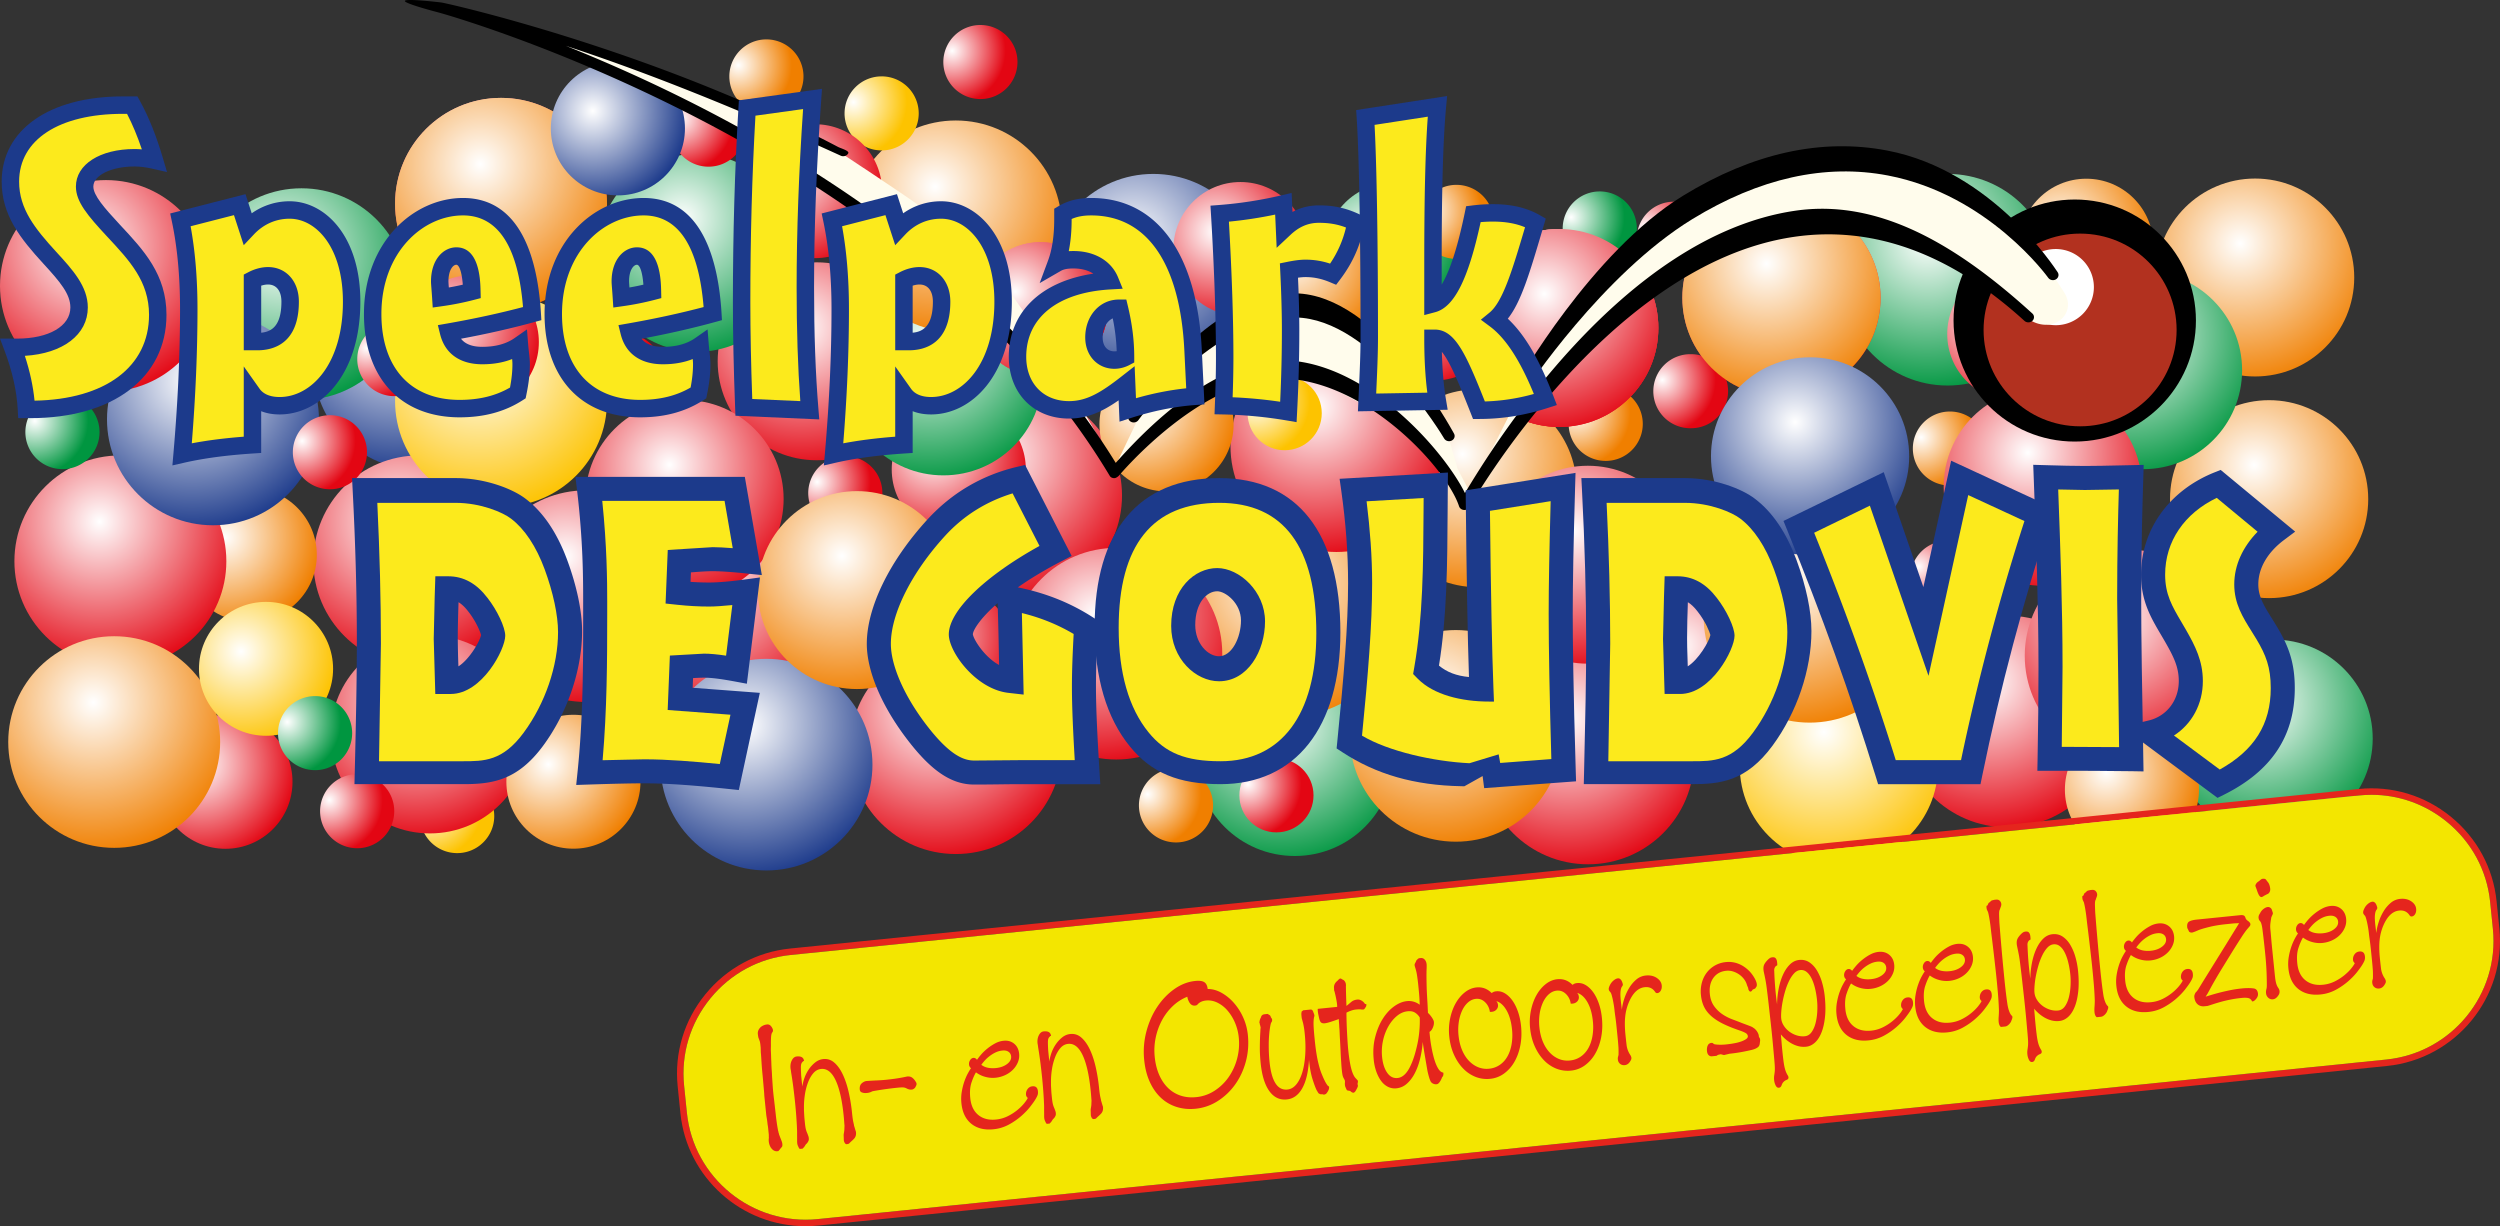 <svg id="Logo" xmlns="http://www.w3.org/2000/svg" viewBox="0 0 420 206"><rect x="0" y="0" width="420" height="206" fill="#333333" stroke="none"/><style>.st97{fill:#e5251d}.st99{fill:#1c3a8b}.st100{fill:#fcea1c}</style><radialGradient id="SVGID_1_" cx="1874.123" cy="2241.369" r="39.779" gradientTransform="matrix(.647 0 0 .646 -1145.603 -1393.438)" gradientUnits="userSpaceOnUse"><stop offset="0" stop-color="#fff"/><stop offset="1" stop-color="#1c3a8b"/></radialGradient><path d="M88.249 61.147c0 9.82-7.971 17.779-17.804 17.779-9.831 0-17.801-7.959-17.801-17.779 0-9.817 7.97-17.776 17.801-17.776 9.833 0 17.804 7.959 17.804 17.776z" fill="url(#SVGID_1_)"/><radialGradient id="SVGID_2_" cx="1895.814" cy="2271.629" r="39.781" gradientTransform="matrix(.647 0 0 .646 -1131.633 -1373.977)" gradientUnits="userSpaceOnUse"><stop offset="0" stop-color="#fff"/><stop offset="1" stop-color="#e30613"/></radialGradient><path d="M116.25 100.153c0 9.819-7.972 17.778-17.803 17.778-9.833 0-17.805-7.959-17.805-17.778 0-9.816 7.972-17.777 17.805-17.777 9.831 0 17.803 7.961 17.803 17.777z" fill="url(#SVGID_2_)"/><radialGradient id="SVGID_3_" cx="1874.123" cy="2267.078" r="39.78" gradientTransform="matrix(.647 0 0 .646 -1145.604 -1376.905)" gradientUnits="userSpaceOnUse"><stop offset="0" stop-color="#fff"/><stop offset="1" stop-color="#e30613"/></radialGradient><path d="M88.249 94.285c0 9.82-7.971 17.779-17.804 17.779-9.833 0-17.803-7.959-17.803-17.779 0-9.816 7.97-17.776 17.803-17.776 9.833-.001 17.804 7.96 17.804 17.776z" fill="url(#SVGID_3_)"/><radialGradient id="SVGID_4_" cx="2026.237" cy="2292.79" r="39.779" gradientTransform="matrix(.647 0 0 .646 -1047.64 -1360.372)" gradientUnits="userSpaceOnUse"><stop offset="0" stop-color="#fff"/><stop offset="1" stop-color="#e30613"/></radialGradient><path d="M284.599 127.424c0 9.818-7.97 17.779-17.804 17.779-9.83 0-17.801-7.961-17.801-17.779s7.971-17.776 17.801-17.776c9.834 0 17.804 7.959 17.804 17.776z" fill="url(#SVGID_4_)"/><radialGradient id="SVGID_5_" cx="1951.788" cy="2258.508" r="39.779" gradientTransform="matrix(.647 0 0 .646 -1095.587 -1382.416)" gradientUnits="userSpaceOnUse"><stop offset="0" stop-color="#fff"/><stop offset="1" stop-color="#e30613"/></radialGradient><path d="M188.499 83.242c0 9.815-7.971 17.775-17.802 17.775-9.833 0-17.804-7.96-17.804-17.775 0-9.819 7.97-17.779 17.804-17.779 9.831 0 17.802 7.959 17.802 17.779z" fill="url(#SVGID_5_)"/><radialGradient id="SVGID_6_" cx="5107.235" cy="5956.081" r="39.783" gradientTransform="matrix(.409 0 0 .409 -1885.575 -2386.764)" gradientUnits="userSpaceOnUse"><stop offset="0" stop-color="#fff"/><stop offset="1" stop-color="#e30613"/></radialGradient><path d="M218.808 52.226c0 6.216-5.046 11.253-11.263 11.253-6.225 0-11.268-5.037-11.268-11.253 0-6.211 5.043-11.25 11.268-11.25 6.217.001 11.263 5.039 11.263 11.25z" fill="url(#SVGID_6_)"/><radialGradient id="SVGID_7_" cx="4899.518" cy="6053.084" r="39.781" gradientTransform="matrix(.409 0 0 .409 -1970.225 -2347.29)" gradientUnits="userSpaceOnUse"><stop offset="0" stop-color="#fff"/><stop offset="1" stop-color="#e30613"/></radialGradient><path d="M49.142 131.347c0 6.213-5.043 11.25-11.266 11.25-6.221 0-11.265-5.037-11.265-11.25 0-6.212 5.044-11.251 11.265-11.251 6.223 0 11.266 5.039 11.266 11.251z" fill="url(#SVGID_7_)"/><radialGradient id="SVGID_8_" cx="4904.512" cy="6006.339" r="39.782" gradientTransform="matrix(.409 0 0 .409 -1968.189 -2366.313)" gradientUnits="userSpaceOnUse"><stop offset="0" stop-color="#fff"/><stop offset="1" stop-color="#f07f00"/></radialGradient><path d="M53.223 93.22c0 6.213-5.044 11.25-11.268 11.25-6.22 0-11.265-5.037-11.265-11.25 0-6.212 5.044-11.248 11.265-11.248 6.224 0 11.268 5.036 11.268 11.248z" fill="url(#SVGID_8_)"/><radialGradient id="SVGID_9_" cx="5148.211" cy="5956.617" r="39.779" gradientTransform="matrix(.409 0 0 .409 -1868.877 -2386.546)" gradientUnits="userSpaceOnUse"><stop offset="0" stop-color="#fff"/><stop offset="1" stop-color="#e30613"/></radialGradient><path d="M252.279 52.665c0 6.215-5.046 11.25-11.266 11.25-6.222 0-11.266-5.035-11.266-11.25 0-6.212 5.044-11.251 11.266-11.251 6.22 0 11.266 5.039 11.266 11.251z" fill="url(#SVGID_9_)"/><radialGradient id="SVGID_10_" cx="5050.346" cy="5988.739" r="39.78" gradientTransform="matrix(.409 0 0 .409 -1908.757 -2373.476)" gradientUnits="userSpaceOnUse"><stop offset="0" stop-color="#fff"/><stop offset="1" stop-color="#e30613"/></radialGradient><path d="M172.342 78.864c0 6.211-5.044 11.248-11.265 11.248-6.222 0-11.268-5.037-11.268-11.248 0-6.214 5.046-11.25 11.268-11.25 6.222-.001 11.265 5.036 11.265 11.25z" fill="url(#SVGID_10_)"/><radialGradient id="SVGID_11_" cx="2495.49" cy="2673.91" r="39.781" gradientTransform="matrix(.605 0 0 .604 -1133.436 -1574.14)" gradientUnits="userSpaceOnUse"><stop offset="0" stop-color="#fff"/><stop offset="1" stop-color="#f07f00"/></radialGradient><path d="M395.512 46.621c0 9.181-7.458 16.626-16.653 16.626-9.196 0-16.65-7.445-16.65-16.626 0-9.182 7.454-16.627 16.65-16.627 9.195 0 16.653 7.445 16.653 16.627z" fill="url(#SVGID_11_)"/><radialGradient id="SVGID_12_" cx="2361.859" cy="2740.728" r="39.781" gradientTransform="matrix(.605 0 0 .604 -1213.932 -1533.946)" gradientUnits="userSpaceOnUse"><stop offset="0" stop-color="#fff"/><stop offset="1" stop-color="#009640"/></radialGradient><path d="M234.166 127.184c0 9.183-7.454 16.625-16.65 16.625-9.196 0-16.649-7.443-16.649-16.625 0-9.181 7.454-16.625 16.649-16.625 9.196 0 16.65 7.445 16.65 16.625z" fill="url(#SVGID_12_)"/><radialGradient id="SVGID_13_" cx="2295.352" cy="2685.582" r="39.781" gradientTransform="matrix(.605 0 0 .604 -1253.993 -1567.116)" gradientUnits="userSpaceOnUse"><stop offset="0" stop-color="#fff"/><stop offset="1" stop-color="#e30613"/></radialGradient><path d="M153.871 60.698c0 9.182-7.454 16.627-16.652 16.627-9.196 0-16.651-7.445-16.651-16.627 0-9.183 7.455-16.626 16.651-16.626 9.198.001 16.652 7.443 16.652 16.626z" fill="url(#SVGID_13_)"/><radialGradient id="SVGID_14_" cx="2361.802" cy="2721.108" r="39.783" gradientTransform="matrix(.605 0 0 .604 -1213.964 -1545.746)" gradientUnits="userSpaceOnUse"><stop offset="0" stop-color="#fff"/><stop offset="1" stop-color="#f07f00"/></radialGradient><path d="M234.103 103.53c0 9.186-7.454 16.629-16.65 16.629-9.195 0-16.649-7.443-16.649-16.629 0-9.181 7.454-16.626 16.649-16.626 9.197 0 16.65 7.445 16.65 16.626z" fill="url(#SVGID_14_)"/><radialGradient id="SVGID_15_" cx="2312.965" cy="2687.686" r="39.782" gradientTransform="matrix(.605 0 0 .604 -1243.383 -1565.85)" gradientUnits="userSpaceOnUse"><stop offset="0" stop-color="#fff"/><stop offset="1" stop-color="#009640"/></radialGradient><path d="M175.135 63.235c0 9.183-7.454 16.626-16.65 16.626-9.195 0-16.651-7.443-16.651-16.626 0-9.182 7.455-16.625 16.651-16.625 9.197-.001 16.65 7.443 16.65 16.625z" fill="url(#SVGID_15_)"/><radialGradient id="SVGID_16_" cx="2387.291" cy="2703.268" r="39.783" gradientTransform="matrix(.605 0 0 .604 -1198.61 -1556.477)" gradientUnits="userSpaceOnUse"><stop offset="0" stop-color="#fff"/><stop offset="1" stop-color="#f07f00"/></radialGradient><path d="M264.875 82.024c0 9.181-7.454 16.626-16.649 16.626-9.196 0-16.652-7.445-16.652-16.626 0-9.18 7.456-16.627 16.652-16.627 9.196 0 16.649 7.446 16.649 16.627z" fill="url(#SVGID_16_)"/><radialGradient id="SVGID_17_" cx="12260.86" cy="14204.954" r="39.778" gradientTransform="matrix(.226 0 0 .226 -2448.217 -3136.845)" gradientUnits="userSpaceOnUse"><stop offset="0" stop-color="#fff"/><stop offset="1" stop-color="#f07f00"/></radialGradient><path d="M333.816 75.353a6.221 6.221 0 0 1-6.228 6.219 6.223 6.223 0 0 1-6.23-6.219c0-3.434 2.789-6.219 6.23-6.219a6.223 6.223 0 0 1 6.228 6.219z" fill="url(#SVGID_17_)"/><radialGradient id="SVGID_18_" cx="11732.782" cy="14341.881" r="39.779" gradientTransform="matrix(.226 0 0 .226 -2579.496 -3106.036)" gradientUnits="userSpaceOnUse"><stop offset="0" stop-color="#fff"/><stop offset="1" stop-color="#fdc300"/></radialGradient><path d="M83.033 137.105c0 3.434-2.79 6.219-6.23 6.219a6.224 6.224 0 0 1-6.229-6.219 6.224 6.224 0 0 1 6.229-6.221c3.44 0 6.23 2.785 6.23 6.221z" fill="url(#SVGID_18_)"/><radialGradient id="SVGID_19_" cx="12037.548" cy="14334.163" r="39.778" gradientTransform="matrix(.226 0 0 .226 -2510.825 -3107.773)" gradientUnits="userSpaceOnUse"><stop offset="0" stop-color="#fff"/><stop offset="1" stop-color="#e30613"/></radialGradient><ellipse cx="214.443" cy="133.622" rx="6.228" ry="6.219" fill="url(#SVGID_19_)"/><radialGradient id="SVGID_20_" cx="12264.147" cy="14142.566" r="39.784" gradientTransform="matrix(.226 0 0 .226 -2447.476 -3150.882)" gradientUnits="userSpaceOnUse"><stop offset="0" stop-color="#fff"/><stop offset="1" stop-color="#e30613"/></radialGradient><path d="M335.303 47.219c0 3.436-2.791 6.219-6.23 6.219-3.439 0-6.23-2.783-6.23-6.219a6.227 6.227 0 0 1 6.23-6.222 6.227 6.227 0 0 1 6.23 6.222z" fill="url(#SVGID_20_)"/><radialGradient id="SVGID_21_" cx="1884.762" cy="2220.474" r="39.781" gradientTransform="matrix(.647 0 0 .646 -1138.753 -1406.871)" gradientUnits="userSpaceOnUse"><stop offset="0" stop-color="#fff"/><stop offset="1" stop-color="#e30613"/></radialGradient><path d="M101.978 34.223c0 9.818-7.97 17.777-17.802 17.777-9.834 0-17.806-7.959-17.806-17.777 0-9.819 7.972-17.778 17.806-17.778 9.832.001 17.802 7.96 17.802 17.778z" fill="url(#SVGID_21_)"/><radialGradient id="SVGID_22_" cx="1943.944" cy="2223.425" r="39.78" gradientTransform="matrix(.647 0 0 .646 -1100.637 -1404.977)" gradientUnits="userSpaceOnUse"><stop offset="0" stop-color="#fff"/><stop offset="1" stop-color="#f07f00"/></radialGradient><path d="M178.375 38.021c0 9.818-7.969 17.776-17.802 17.776-9.834 0-17.804-7.959-17.804-17.776 0-9.82 7.97-17.779 17.804-17.779 9.833.001 17.802 7.96 17.802 17.779z" fill="url(#SVGID_22_)"/><radialGradient id="SVGID_23_" cx="2009.022" cy="2289.842" r="39.781" gradientTransform="matrix(.647 0 0 .646 -1058.727 -1362.266)" gradientUnits="userSpaceOnUse"><stop offset="0" stop-color="#fff"/><stop offset="1" stop-color="#f07f00"/></radialGradient><path d="M262.379 123.627c0 9.819-7.97 17.778-17.802 17.778s-17.806-7.959-17.806-17.778c0-9.818 7.974-17.777 17.806-17.777s17.802 7.959 17.802 17.777z" fill="url(#SVGID_23_)"/><radialGradient id="SVGID_24_" cx="1993.488" cy="2252.083" r="39.779" gradientTransform="matrix(.647 0 0 .646 -1068.73 -1386.549)" gradientUnits="userSpaceOnUse"><stop offset="0" stop-color="#fff"/><stop offset="1" stop-color="#e30613"/></radialGradient><path d="M242.328 74.956c0 9.817-7.97 17.777-17.804 17.777-9.83 0-17.803-7.96-17.803-17.777 0-9.818 7.973-17.776 17.803-17.776 9.833 0 17.804 7.959 17.804 17.776z" fill="url(#SVGID_24_)"/><radialGradient id="SVGID_25_" cx="1964.833" cy="2279.131" r="39.782" gradientTransform="matrix(.647 0 0 .646 -1087.184 -1369.154)" gradientUnits="userSpaceOnUse"><stop offset="0" stop-color="#fff"/><stop offset="1" stop-color="#e30613"/></radialGradient><path d="M205.338 109.819c0 9.82-7.968 17.779-17.8 17.779-9.831 0-17.803-7.959-17.803-17.779 0-9.815 7.972-17.776 17.803-17.776s17.8 7.961 17.8 17.776z" fill="url(#SVGID_25_)"/><radialGradient id="SVGID_26_" cx="1884.756" cy="2246.19" r="39.781" gradientTransform="matrix(.647 0 0 .646 -1138.753 -1390.338)" gradientUnits="userSpaceOnUse"><stop offset="0" stop-color="#fff"/><stop offset="1" stop-color="#fdc300"/></radialGradient><path d="M101.977 67.359c0 9.82-7.971 17.781-17.802 17.781-9.832 0-17.804-7.961-17.804-17.781 0-9.816 7.972-17.775 17.804-17.775 9.831 0 17.802 7.959 17.802 17.775z" fill="url(#SVGID_26_)"/><radialGradient id="SVGID_27_" cx="1858.784" cy="2232.262" r="39.78" gradientTransform="matrix(.647 0 0 .646 -1155.483 -1399.293)" gradientUnits="userSpaceOnUse"><stop offset="0" stop-color="#fff"/><stop offset="1" stop-color="#009640"/></radialGradient><path d="M68.445 49.412c0 9.82-7.97 17.777-17.801 17.777-9.832 0-17.803-7.957-17.803-17.777s7.971-17.779 17.803-17.779c9.83.001 17.801 7.959 17.801 17.779z" fill="url(#SVGID_27_)"/><radialGradient id="SVGID_28_" cx="1969.654" cy="2230.382" r="39.785" gradientTransform="matrix(.647 0 0 .646 -1084.08 -1400.499)" gradientUnits="userSpaceOnUse"><stop offset="0" stop-color="#fff"/><stop offset="1" stop-color="#1c3a8b"/></radialGradient><path d="M211.56 46.997c0 9.815-7.969 17.774-17.802 17.774-9.832 0-17.803-7.959-17.803-17.774 0-9.82 7.971-17.779 17.803-17.779 9.834 0 17.802 7.959 17.802 17.779z" fill="url(#SVGID_28_)"/><radialGradient id="SVGID_29_" cx="2073.029" cy="2230.382" r="39.782" gradientTransform="matrix(.647 0 0 .646 -1017.507 -1400.499)" gradientUnits="userSpaceOnUse"><stop offset="0" stop-color="#fff"/><stop offset="1" stop-color="#009640"/></radialGradient><path d="M344.998 46.997c0 9.815-7.972 17.774-17.804 17.774-9.832 0-17.803-7.959-17.803-17.774 0-9.82 7.97-17.779 17.803-17.779 9.832 0 17.804 7.959 17.804 17.779z" fill="url(#SVGID_29_)"/><radialGradient id="SVGID_30_" cx="5108.28" cy="5943.331" r="39.782" gradientTransform="matrix(.409 0 0 .409 -1885.148 -2391.953)" gradientUnits="userSpaceOnUse"><stop offset="0" stop-color="#fff"/><stop offset="1" stop-color="#e30613"/></radialGradient><path d="M219.665 41.831c0 6.213-5.042 11.248-11.264 11.248-6.223 0-11.267-5.035-11.267-11.248 0-6.214 5.044-11.251 11.267-11.251s11.264 5.037 11.264 11.251z" fill="url(#SVGID_30_)"/><radialGradient id="SVGID_31_" cx="5124.041" cy="5948.781" r="39.785" gradientTransform="matrix(.409 0 0 .409 -1878.725 -2389.735)" gradientUnits="userSpaceOnUse"><stop offset="0" stop-color="#fff"/><stop offset="1" stop-color="#e30613"/></radialGradient><path d="M232.539 46.273c0 6.216-5.044 11.25-11.266 11.25-6.223 0-11.269-5.035-11.269-11.25 0-6.211 5.046-11.25 11.269-11.25 6.222 0 11.266 5.039 11.266 11.25z" fill="url(#SVGID_31_)"/><radialGradient id="SVGID_32_" cx="5093.074" cy="5979.475" r="39.779" gradientTransform="matrix(.409 0 0 .409 -1891.347 -2377.246)" gradientUnits="userSpaceOnUse"><stop offset="0" stop-color="#fff"/><stop offset="1" stop-color="#f07f00"/></radialGradient><path d="M207.242 71.307c0 6.212-5.044 11.249-11.267 11.249-6.224 0-11.268-5.037-11.268-11.249 0-6.213 5.044-11.25 11.268-11.25 6.223 0 11.267 5.037 11.267 11.25z" fill="url(#SVGID_32_)"/><radialGradient id="SVGID_33_" cx="5067.154" cy="5955.726" r="39.784" gradientTransform="matrix(.409 0 0 .409 -1901.908 -2386.909)" gradientUnits="userSpaceOnUse"><stop offset="0" stop-color="#fff"/><stop offset="1" stop-color="#e30613"/></radialGradient><path d="M186.072 51.938c0 6.213-5.044 11.25-11.267 11.25-6.22 0-11.263-5.037-11.263-11.25 0-6.212 5.043-11.251 11.263-11.251 6.223 0 11.267 5.039 11.267 11.251z" fill="url(#SVGID_33_)"/><radialGradient id="SVGID_34_" cx="2278.669" cy="2670.468" r="39.781" gradientTransform="matrix(.605 0 0 .604 -1264.044 -1576.206)" gradientUnits="userSpaceOnUse"><stop offset="0" stop-color="#fff"/><stop offset="1" stop-color="#009640"/></radialGradient><path d="M133.724 42.478c0 9.182-7.455 16.625-16.652 16.625-9.193 0-16.647-7.443-16.647-16.625 0-9.183 7.454-16.626 16.647-16.626 9.197 0 16.652 7.443 16.652 16.626z" fill="url(#SVGID_34_)"/><radialGradient id="SVGID_35_" cx="2417.531" cy="2730.026" r="39.782" gradientTransform="matrix(.605 0 0 .604 -1180.396 -1540.384)" gradientUnits="userSpaceOnUse"><stop offset="0" stop-color="#fff"/><stop offset="1" stop-color="#e30613"/></radialGradient><path d="M301.386 114.276c0 9.187-7.455 16.629-16.653 16.629-9.196 0-16.65-7.443-16.65-16.629 0-9.178 7.454-16.625 16.65-16.625 9.197 0 16.653 7.446 16.653 16.625z" fill="url(#SVGID_35_)"/><radialGradient id="SVGID_36_" cx="2241.524" cy="2737.58" r="39.779" gradientTransform="matrix(.605 0 0 .604 -1286.418 -1535.84)" gradientUnits="userSpaceOnUse"><stop offset="0" stop-color="#fff"/><stop offset="1" stop-color="#e30613"/></radialGradient><path d="M88.879 123.388c0 9.182-7.456 16.625-16.649 16.625-9.198 0-16.652-7.443-16.652-16.625 0-9.183 7.454-16.626 16.652-16.626 9.193 0 16.649 7.444 16.649 16.626z" fill="url(#SVGID_36_)"/><radialGradient id="SVGID_37_" cx="2402.641" cy="2713.926" r="39.783" gradientTransform="matrix(.605 0 0 .604 -1189.365 -1550.066)" gradientUnits="userSpaceOnUse"><stop offset="0" stop-color="#fff"/><stop offset="1" stop-color="#e30613"/></radialGradient><path d="M283.408 94.875c0 9.179-7.456 16.623-16.652 16.623-9.196 0-16.649-7.445-16.649-16.623 0-9.184 7.454-16.629 16.649-16.629 9.196 0 16.652 7.445 16.652 16.629z" fill="url(#SVGID_37_)"/><radialGradient id="SVGID_38_" cx="2429.58" cy="2676.735" r="39.779" gradientTransform="matrix(.605 0 0 .604 -1173.136 -1572.44)" gradientUnits="userSpaceOnUse"><stop offset="0" stop-color="#fff"/><stop offset="1" stop-color="#e30613"/></radialGradient><path d="M315.933 50.028c0 9.18-7.454 16.625-16.649 16.625-9.196 0-16.65-7.445-16.65-16.625 0-9.183 7.454-16.628 16.65-16.628 9.195 0 16.649 7.446 16.649 16.628z" fill="url(#SVGID_38_)"/><radialGradient id="SVGID_39_" cx="2398.661" cy="2680.937" r="39.783" gradientTransform="matrix(.605 0 0 .604 -1191.76 -1569.91)" gradientUnits="userSpaceOnUse"><stop offset="0" stop-color="#fff"/><stop offset="1" stop-color="#e30613"/></radialGradient><path d="M278.604 55.1c0 9.181-7.455 16.626-16.647 16.626-9.195 0-16.654-7.445-16.654-16.626 0-9.182 7.458-16.627 16.654-16.627 9.191 0 16.647 7.445 16.647 16.627z" fill="url(#SVGID_39_)"/><radialGradient id="SVGID_40_" cx="12164.546" cy="14183.597" r="39.779" gradientTransform="matrix(.226 0 0 .226 -2469.918 -3141.65)" gradientUnits="userSpaceOnUse"><stop offset="0" stop-color="#fff"/><stop offset="1" stop-color="#e30613"/></radialGradient><path d="M290.319 65.725a6.224 6.224 0 0 1-6.228 6.22 6.222 6.222 0 1 1 0-12.442 6.226 6.226 0 0 1 6.228 6.222z" fill="url(#SVGID_40_)"/><radialGradient id="SVGID_41_" cx="12132.813" cy="14195.769" r="39.779" gradientTransform="matrix(.226 0 0 .226 -2477.068 -3138.911)" gradientUnits="userSpaceOnUse"><stop offset="0" stop-color="#fff"/><stop offset="1" stop-color="#f07f00"/></radialGradient><path d="M275.987 71.214a6.223 6.223 0 0 1-6.228 6.219 6.223 6.223 0 0 1-6.228-6.219 6.225 6.225 0 0 1 6.228-6.223 6.224 6.224 0 0 1 6.228 6.223z" fill="url(#SVGID_41_)"/><radialGradient id="SVGID_42_" cx="11849.946" cy="14221.56" r="39.781" gradientTransform="matrix(.226 0 0 .226 -2540.803 -3133.108)" gradientUnits="userSpaceOnUse"><stop offset="0" stop-color="#fff"/><stop offset="1" stop-color="#e30613"/></radialGradient><path d="M148.24 82.841a6.224 6.224 0 0 1-6.228 6.222 6.226 6.226 0 0 1-6.229-6.222 6.227 6.227 0 0 1 6.229-6.221 6.225 6.225 0 0 1 6.228 6.221z" fill="url(#SVGID_42_)"/><radialGradient id="SVGID_43_" cx="12000.185" cy="14337.909" r="39.779" gradientTransform="matrix(.226 0 0 .226 -2519.244 -3106.931)" gradientUnits="userSpaceOnUse"><stop offset="0" stop-color="#fff"/><stop offset="1" stop-color="#f07f00"/></radialGradient><path d="M203.799 135.311a6.223 6.223 0 0 1-6.229 6.22 6.223 6.223 0 0 1-6.229-6.22 6.223 6.223 0 0 1 6.229-6.219 6.223 6.223 0 0 1 6.229 6.219z" fill="url(#SVGID_43_)"/><radialGradient id="SVGID_44_" cx="12013.39" cy="14191.785" r="39.784" gradientTransform="matrix(.226 0 0 .226 -2503.976 -3139.807)" gradientUnits="userSpaceOnUse"><stop offset="0" stop-color="#fff"/><stop offset="1" stop-color="#fdc300"/></radialGradient><path d="M222.057 69.418c0 3.434-2.791 6.221-6.23 6.221-3.439 0-6.231-2.787-6.231-6.221 0-3.435 2.791-6.22 6.231-6.22 3.439 0 6.23 2.785 6.23 6.22z" fill="url(#SVGID_44_)"/><radialGradient id="SVGID_45_" cx="12158.158" cy="14126.791" r="39.785" gradientTransform="matrix(.226 0 0 .226 -2471.357 -3154.43)" gradientUnits="userSpaceOnUse"><stop offset="0" stop-color="#fff"/><stop offset="1" stop-color="#e30613"/></radialGradient><path d="M287.436 40.107a6.227 6.227 0 0 1-6.231 6.221 6.226 6.226 0 0 1-6.23-6.221 6.227 6.227 0 0 1 6.23-6.222 6.227 6.227 0 0 1 6.231 6.222z" fill="url(#SVGID_45_)"/><radialGradient id="SVGID_46_" cx="11820.596" cy="14066.325" r="39.781" gradientTransform="matrix(.226 0 0 .226 -2547.417 -3168.036)" gradientUnits="userSpaceOnUse"><stop offset="0" stop-color="#fff"/><stop offset="1" stop-color="#f07f00"/></radialGradient><path d="M134.986 12.838c0 3.436-2.79 6.218-6.229 6.218a6.222 6.222 0 0 1-6.229-6.218 6.224 6.224 0 0 1 6.229-6.22 6.225 6.225 0 0 1 6.229 6.22z" fill="url(#SVGID_46_)"/><radialGradient id="SVGID_47_" cx="11863.463" cy="14080.102" r="39.781" gradientTransform="matrix(.226 0 0 .226 -2537.758 -3164.936)" gradientUnits="userSpaceOnUse"><stop offset="0" stop-color="#fff"/><stop offset="1" stop-color="#fdc300"/></radialGradient><path d="M154.345 19.05c0 3.436-2.792 6.221-6.23 6.221a6.226 6.226 0 0 1-6.23-6.221c0-3.435 2.79-6.22 6.23-6.22a6.226 6.226 0 0 1 6.23 6.22z" fill="url(#SVGID_47_)"/><radialGradient id="SVGID_48_" cx="1884.762" cy="2220.474" r="39.781" gradientTransform="matrix(.647 0 0 .646 -1138.753 -1406.871)" gradientUnits="userSpaceOnUse"><stop offset="0" stop-color="#fff"/><stop offset="1" stop-color="#f07f00"/></radialGradient><path d="M101.978 34.223c0 9.818-7.97 17.777-17.802 17.777-9.834 0-17.806-7.959-17.806-17.777 0-9.819 7.972-17.778 17.806-17.778 9.832.001 17.802 7.96 17.802 17.778z" fill="url(#SVGID_48_)"/><radialGradient id="SVGID_49_" cx="1835.213" cy="2267.075" r="39.782" gradientTransform="matrix(.647 0 0 .646 -1170.66 -1376.905)" gradientUnits="userSpaceOnUse"><stop offset="0" stop-color="#fff"/><stop offset="1" stop-color="#e30613"/></radialGradient><path d="M38.026 94.287c0 9.818-7.97 17.777-17.804 17.777-9.833 0-17.802-7.959-17.802-17.777 0-9.818 7.969-17.776 17.802-17.776 9.834-.001 17.804 7.958 17.804 17.776z" fill="url(#SVGID_49_)"/><radialGradient id="SVGID_50_" cx="2080.797" cy="2287.967" r="39.781" gradientTransform="matrix(.647 0 0 .646 -1012.505 -1363.47)" gradientUnits="userSpaceOnUse"><stop offset="0" stop-color="#fff"/><stop offset="1" stop-color="#e30613"/></radialGradient><path d="M355.026 121.213c0 9.817-7.974 17.776-17.804 17.776-9.832 0-17.805-7.959-17.805-17.776 0-9.818 7.973-17.779 17.805-17.779 9.83 0 17.804 7.961 17.804 17.779z" fill="url(#SVGID_50_)"/><radialGradient id="SVGID_51_" cx="1834.409" cy="2290.646" r="39.782" gradientTransform="matrix(.647 0 0 .646 -1171.178 -1361.75)" gradientUnits="userSpaceOnUse"><stop offset="0" stop-color="#fff"/><stop offset="1" stop-color="#f07f00"/></radialGradient><path d="M36.987 124.662c0 9.819-7.97 17.778-17.801 17.778-9.833 0-17.803-7.959-17.803-17.778 0-9.815 7.97-17.777 17.803-17.777 9.83.001 17.801 7.962 17.801 17.777z" fill="url(#SVGID_51_)"/><radialGradient id="SVGID_52_" cx="1847.264" cy="2248.6" r="39.779" gradientTransform="matrix(.647 0 0 .646 -1162.899 -1388.788)" gradientUnits="userSpaceOnUse"><stop offset="0" stop-color="#fff"/><stop offset="1" stop-color="#1c3a8b"/></radialGradient><path d="M53.582 70.466c0 9.82-7.972 17.779-17.804 17.779-9.833 0-17.803-7.959-17.803-17.779 0-9.815 7.97-17.774 17.803-17.774 9.832 0 17.804 7.959 17.804 17.774z" fill="url(#SVGID_52_)"/><radialGradient id="SVGID_53_" cx="5139.562" cy="5943.539" r="39.782" gradientTransform="matrix(.409 0 0 .409 -1872.401 -2391.868)" gradientUnits="userSpaceOnUse"><stop offset="0" stop-color="#fff"/><stop offset="1" stop-color="#009640"/></radialGradient><path d="M245.213 41.996c0 6.214-5.042 11.251-11.267 11.251-6.221 0-11.264-5.037-11.264-11.251 0-6.211 5.044-11.25 11.264-11.25 6.225 0 11.267 5.039 11.267 11.25z" fill="url(#SVGID_53_)"/><radialGradient id="SVGID_54_" cx="5124.041" cy="5948.781" r="39.785" gradientTransform="matrix(.409 0 0 .409 -1878.725 -2389.735)" gradientUnits="userSpaceOnUse"><stop offset="0" stop-color="#fff"/><stop offset="1" stop-color="#e30613"/></radialGradient><path d="M232.539 46.273c0 6.216-5.044 11.25-11.266 11.25-6.223 0-11.269-5.035-11.269-11.25 0-6.211 5.046-11.25 11.269-11.25 6.222 0 11.266 5.039 11.266 11.25z" fill="url(#SVGID_54_)"/><radialGradient id="SVGID_55_" cx="5267.433" cy="5960.845" r="39.786" gradientTransform="matrix(.409 0 0 .409 -1820.289 -2384.824)" gradientUnits="userSpaceOnUse"><stop offset="0" stop-color="#fff"/><stop offset="1" stop-color="#e30613"/></radialGradient><path d="M349.667 56.116c0 6.216-5.044 11.251-11.267 11.251-6.224 0-11.266-5.035-11.266-11.251 0-6.211 5.042-11.25 11.266-11.25 6.222 0 11.267 5.039 11.267 11.25z" fill="url(#SVGID_55_)"/><radialGradient id="SVGID_56_" cx="5067.154" cy="5955.726" r="39.784" gradientTransform="matrix(.409 0 0 .409 -1901.908 -2386.909)" gradientUnits="userSpaceOnUse"><stop offset="0" stop-color="#fff"/><stop offset="1" stop-color="#e30613"/></radialGradient><path d="M186.072 51.938c0 6.213-5.044 11.25-11.267 11.25-6.22 0-11.263-5.037-11.263-11.25 0-6.212 5.043-11.251 11.263-11.251 6.223 0 11.267 5.039 11.267 11.251z" fill="url(#SVGID_56_)"/><radialGradient id="SVGID_57_" cx="2282.103" cy="2720.86" r="39.779" gradientTransform="matrix(.605 0 0 .604 -1261.974 -1545.895)" gradientUnits="userSpaceOnUse"><stop offset="0" stop-color="#fff"/><stop offset="1" stop-color="#e30613"/></radialGradient><path d="M137.873 103.233c0 9.183-7.457 16.625-16.651 16.625-9.195 0-16.65-7.443-16.65-16.625s7.455-16.627 16.65-16.627c9.194 0 16.651 7.444 16.651 16.627z" fill="url(#SVGID_57_)"/><radialGradient id="SVGID_58_" cx="2498.06" cy="2738.149" r="39.784" gradientTransform="matrix(.605 0 0 .604 -1131.885 -1535.495)" gradientUnits="userSpaceOnUse"><stop offset="0" stop-color="#fff"/><stop offset="1" stop-color="#009640"/></radialGradient><path d="M398.617 124.078c0 9.182-7.454 16.625-16.649 16.625-9.196 0-16.653-7.443-16.653-16.625 0-9.183 7.458-16.628 16.653-16.628 9.195 0 16.649 7.446 16.649 16.628z" fill="url(#SVGID_58_)"/><radialGradient id="SVGID_59_" cx="2437.573" cy="2741.988" r="39.781" gradientTransform="matrix(.605 0 0 .604 -1168.323 -1533.189)" gradientUnits="userSpaceOnUse"><stop offset="0" stop-color="#fff"/><stop offset="1" stop-color="#fdc300"/></radialGradient><path d="M325.583 128.7c0 9.184-7.454 16.629-16.649 16.629-9.196 0-16.652-7.445-16.652-16.629 0-9.182 7.456-16.625 16.652-16.625 9.195 0 16.649 7.443 16.649 16.625z" fill="url(#SVGID_59_)"/><radialGradient id="SVGID_60_" cx="2429.58" cy="2676.735" r="39.779" gradientTransform="matrix(.605 0 0 .604 -1173.136 -1572.44)" gradientUnits="userSpaceOnUse"><stop offset="0" stop-color="#fff"/><stop offset="1" stop-color="#f07f00"/></radialGradient><path d="M315.933 50.028c0 9.18-7.454 16.625-16.649 16.625-9.196 0-16.65-7.445-16.65-16.625 0-9.183 7.454-16.628 16.65-16.628 9.195 0 16.649 7.446 16.649 16.628z" fill="url(#SVGID_60_)"/><radialGradient id="SVGID_61_" cx="2497.437" cy="2704.789" r="39.783" gradientTransform="matrix(.605 0 0 .604 -1132.26 -1555.562)" gradientUnits="userSpaceOnUse"><stop offset="0" stop-color="#fff"/><stop offset="1" stop-color="#f07f00"/></radialGradient><path d="M397.863 83.856c0 9.182-7.454 16.627-16.65 16.627-9.197 0-16.651-7.445-16.651-16.627 0-9.183 7.454-16.626 16.651-16.626 9.196 0 16.65 7.443 16.65 16.626z" fill="url(#SVGID_61_)"/><radialGradient id="SVGID_62_" cx="2398.661" cy="2680.937" r="39.783" gradientTransform="matrix(.605 0 0 .604 -1191.76 -1569.91)" gradientUnits="userSpaceOnUse"><stop offset="0" stop-color="#fff"/><stop offset="1" stop-color="#e30613"/></radialGradient><path d="M278.604 55.1c0 9.181-7.455 16.626-16.647 16.626-9.195 0-16.654-7.445-16.654-16.626 0-9.182 7.458-16.627 16.654-16.627 9.191 0 16.647 7.445 16.647 16.627z" fill="url(#SVGID_62_)"/><radialGradient id="SVGID_63_" cx="11558.726" cy="14198.84" r="39.779" gradientTransform="matrix(.226 0 0 .226 -2606.42 -3138.222)" gradientUnits="userSpaceOnUse"><stop offset="0" stop-color="#fff"/><stop offset="1" stop-color="#009640"/></radialGradient><path d="M16.72 72.593a6.226 6.226 0 0 1-6.229 6.222 6.225 6.225 0 0 1-6.229-6.222 6.222 6.222 0 0 1 6.229-6.219 6.223 6.223 0 0 1 6.229 6.219z" fill="url(#SVGID_63_)"/><radialGradient id="SVGID_64_" cx="12130.603" cy="14122.972" r="39.773" gradientTransform="matrix(.226 0 0 .226 -2477.566 -3155.291)" gradientUnits="userSpaceOnUse"><stop offset="0" stop-color="#fff"/><stop offset="1" stop-color="#009640"/></radialGradient><path d="M274.989 38.381a6.223 6.223 0 0 1-6.226 6.219c-3.441 0-6.231-2.785-6.231-6.219a6.224 6.224 0 0 1 6.231-6.22 6.223 6.223 0 0 1 6.226 6.22z" fill="url(#SVGID_64_)"/><radialGradient id="SVGID_65_" cx="11658.227" cy="14206.331" r="39.782" gradientTransform="matrix(.226 0 0 .226 -2584 -3136.534)" gradientUnits="userSpaceOnUse"><stop offset="0" stop-color="#fff"/><stop offset="1" stop-color="#e30613"/></radialGradient><path d="M61.656 75.976a6.228 6.228 0 0 1-6.229 6.222 6.226 6.226 0 0 1-6.229-6.222 6.226 6.226 0 0 1 6.229-6.221 6.228 6.228 0 0 1 6.229 6.221z" fill="url(#SVGID_65_)"/><radialGradient id="SVGID_66_" cx="11799.069" cy="14086.161" r="39.78" gradientTransform="matrix(.226 0 0 .226 -2552.267 -3163.573)" gradientUnits="userSpaceOnUse"><stop offset="0" stop-color="#fff"/><stop offset="1" stop-color="#e30613"/></radialGradient><path d="M125.262 21.781a6.224 6.224 0 0 1-6.229 6.221 6.223 6.223 0 0 1-6.228-6.221 6.222 6.222 0 0 1 6.228-6.219 6.223 6.223 0 0 1 6.229 6.219z" fill="url(#SVGID_66_)"/><radialGradient id="SVGID_67_" cx="11682.19" cy="14171.646" r="39.782" gradientTransform="matrix(.226 0 0 .226 -2578.601 -3144.338)" gradientUnits="userSpaceOnUse"><stop offset="0" stop-color="#fff"/><stop offset="1" stop-color="#e30613"/></radialGradient><path d="M72.478 60.334a6.223 6.223 0 0 1-6.229 6.22 6.222 6.222 0 0 1-6.229-6.22 6.225 6.225 0 0 1 6.229-6.219 6.225 6.225 0 0 1 6.229 6.219z" fill="url(#SVGID_67_)"/><radialGradient id="SVGID_68_" cx="11721.227" cy="14307.131" r="39.781" gradientTransform="matrix(.226 0 0 .226 -2569.806 -3113.855)" gradientUnits="userSpaceOnUse"><stop offset="0" stop-color="#fff"/><stop offset="1" stop-color="#e30613"/></radialGradient><path d="M90.111 121.434c0 3.436-2.792 6.219-6.229 6.219-3.441 0-6.232-2.783-6.232-6.219 0-3.434 2.79-6.22 6.232-6.22 3.437 0 6.229 2.785 6.229 6.22z" fill="url(#SVGID_68_)"/><radialGradient id="SVGID_69_" cx="1943.946" cy="2291.445" r="39.782" gradientTransform="matrix(.647 0 0 .646 -1100.637 -1361.233)" gradientUnits="userSpaceOnUse"><stop offset="0" stop-color="#fff"/><stop offset="1" stop-color="#e30613"/></radialGradient><path d="M178.375 125.699c0 9.817-7.969 17.779-17.802 17.779-9.832 0-17.802-7.961-17.802-17.779s7.97-17.776 17.802-17.776c9.833-.001 17.802 7.958 17.802 17.776z" fill="url(#SVGID_69_)"/><radialGradient id="SVGID_70_" cx="2055.08" cy="2274.32" r="39.78" gradientTransform="matrix(.647 0 0 .646 -1029.069 -1372.247)" gradientUnits="userSpaceOnUse"><stop offset="0" stop-color="#fff"/><stop offset="1" stop-color="#f07f00"/></radialGradient><path d="M321.824 103.62c0 9.819-7.97 17.781-17.802 17.781s-17.806-7.961-17.806-17.781c0-9.815 7.975-17.777 17.806-17.777 9.832 0 17.802 7.961 17.802 17.777z" fill="url(#SVGID_70_)"/><radialGradient id="SVGID_71_" cx="1833.338" cy="2231.191" r="39.782" gradientTransform="matrix(.647 0 0 .646 -1171.868 -1399.982)" gradientUnits="userSpaceOnUse"><stop offset="0" stop-color="#fff"/><stop offset="1" stop-color="#e30613"/></radialGradient><path d="M35.604 48.029c0 9.819-7.97 17.778-17.801 17.778C7.97 65.807 0 57.848 0 48.029c0-9.816 7.97-17.775 17.802-17.775 9.831 0 17.802 7.958 17.802 17.775z" fill="url(#SVGID_71_)"/><radialGradient id="SVGID_72_" cx="1919.306" cy="2293.593" r="39.78" gradientTransform="matrix(.647 0 0 .646 -1116.505 -1359.854)" gradientUnits="userSpaceOnUse"><stop offset="0" stop-color="#fff"/><stop offset="1" stop-color="#1c3a8b"/></radialGradient><path d="M146.572 128.462c0 9.816-7.973 17.776-17.804 17.776s-17.803-7.961-17.803-17.776c0-9.82 7.972-17.779 17.803-17.779 9.832.001 17.804 7.96 17.804 17.779z" fill="url(#SVGID_72_)"/><radialGradient id="SVGID_73_" cx="2096.865" cy="2279.398" r="39.784" gradientTransform="matrix(.647 0 0 .646 -1002.157 -1368.982)" gradientUnits="userSpaceOnUse"><stop offset="0" stop-color="#fff"/><stop offset="1" stop-color="#e30613"/></radialGradient><path d="M375.766 110.167c0 9.816-7.972 17.775-17.804 17.775-9.834 0-17.805-7.959-17.805-17.775 0-9.819 7.97-17.778 17.805-17.778 9.832 0 17.804 7.959 17.804 17.778z" fill="url(#SVGID_73_)"/><radialGradient id="SVGID_74_" cx="5291.632" cy="6054.69" r="39.784" gradientTransform="matrix(.409 0 0 .409 -1810.427 -2346.637)" gradientUnits="userSpaceOnUse"><stop offset="0" stop-color="#fff"/><stop offset="1" stop-color="#f07f00"/></radialGradient><path d="M369.432 132.657c0 6.216-5.044 11.252-11.266 11.252-6.221 0-11.265-5.037-11.265-11.252 0-6.212 5.044-11.248 11.265-11.248 6.222-.001 11.266 5.036 11.266 11.248z" fill="url(#SVGID_74_)"/><radialGradient id="SVGID_75_" cx="5047.944" cy="6026.423" r="39.782" gradientTransform="matrix(.409 0 0 .409 -1909.736 -2358.14)" gradientUnits="userSpaceOnUse"><stop offset="0" stop-color="#fff"/><stop offset="1" stop-color="#e30613"/></radialGradient><path d="M170.383 109.601c0 6.212-5.046 11.251-11.267 11.251-6.221 0-11.266-5.039-11.266-11.251 0-6.211 5.044-11.25 11.266-11.25 6.22-.001 11.267 5.038 11.267 11.25z" fill="url(#SVGID_75_)"/><radialGradient id="SVGID_76_" cx="4980.231" cy="5918.503" r="39.78" gradientTransform="matrix(.409 0 0 .409 -1937.332 -2402.057)" gradientUnits="userSpaceOnUse"><stop offset="0" stop-color="#fff"/><stop offset="1" stop-color="#1c3a8b"/></radialGradient><path d="M115.071 21.576c0 6.214-5.046 11.249-11.266 11.249-6.222 0-11.266-5.036-11.266-11.249 0-6.213 5.044-11.25 11.266-11.25 6.221 0 11.266 5.038 11.266 11.25z" fill="url(#SVGID_76_)"/><radialGradient id="SVGID_77_" cx="4950.181" cy="5962.515" r="39.785" gradientTransform="matrix(.409 0 0 .409 -1949.577 -2384.146)" gradientUnits="userSpaceOnUse"><stop offset="0" stop-color="#fff"/><stop offset="1" stop-color="#e30613"/></radialGradient><path d="M90.527 57.477c0 6.213-5.042 11.251-11.265 11.251-6.223 0-11.268-5.037-11.268-11.251 0-6.211 5.044-11.25 11.268-11.25 6.223 0 11.265 5.038 11.265 11.25z" fill="url(#SVGID_77_)"/><radialGradient id="SVGID_78_" cx="4907.864" cy="6029.811" r="39.78" gradientTransform="matrix(.409 0 0 .409 -1966.824 -2356.762)" gradientUnits="userSpaceOnUse"><stop offset="0" stop-color="#fff"/><stop offset="1" stop-color="#fdc300"/></radialGradient><path d="M55.959 112.363c0 6.214-5.046 11.248-11.267 11.248-6.221 0-11.264-5.035-11.264-11.248 0-6.213 5.043-11.249 11.264-11.249 6.22 0 11.267 5.035 11.267 11.249z" fill="url(#SVGID_78_)"/><radialGradient id="SVGID_79_" cx="5124.041" cy="5948.781" r="39.785" gradientTransform="matrix(.409 0 0 .409 -1878.725 -2389.735)" gradientUnits="userSpaceOnUse"><stop offset="0" stop-color="#fff"/><stop offset="1" stop-color="#f07f00"/></radialGradient><path d="M232.539 46.273c0 6.216-5.044 11.25-11.266 11.25-6.223 0-11.269-5.035-11.269-11.25 0-6.211 5.046-11.25 11.269-11.25 6.222 0 11.266 5.039 11.266 11.25z" fill="url(#SVGID_79_)"/><radialGradient id="SVGID_80_" cx="5020.778" cy="5931.432" r="39.781" gradientTransform="matrix(.409 0 0 .409 -1920.808 -2396.796)" gradientUnits="userSpaceOnUse"><stop offset="0" stop-color="#fff"/><stop offset="1" stop-color="#e30613"/></radialGradient><path d="M148.189 32.123c0 6.211-5.044 11.248-11.266 11.248s-11.266-5.037-11.266-11.248c0-6.215 5.044-11.251 11.266-11.251 6.222-.001 11.266 5.036 11.266 11.251z" fill="url(#SVGID_80_)"/><radialGradient id="SVGID_81_" cx="5282.249" cy="5942.648" r="39.78" gradientTransform="matrix(.409 0 0 .409 -1814.252 -2392.23)" gradientUnits="userSpaceOnUse"><stop offset="0" stop-color="#fff"/><stop offset="1" stop-color="#f07f00"/></radialGradient><path d="M361.763 41.274c0 6.213-5.042 11.25-11.264 11.25-6.223 0-11.265-5.037-11.265-11.25 0-6.212 5.042-11.251 11.265-11.251 6.222 0 11.264 5.039 11.264 11.251z" fill="url(#SVGID_81_)"/><radialGradient id="SVGID_82_" cx="4971.087" cy="6053.064" r="39.781" gradientTransform="matrix(.409 0 0 .409 -1941.058 -2347.299)" gradientUnits="userSpaceOnUse"><stop offset="0" stop-color="#fff"/><stop offset="1" stop-color="#f07f00"/></radialGradient><path d="M107.602 131.331c0 6.214-5.046 11.25-11.266 11.25-6.222 0-11.268-5.036-11.268-11.25 0-6.211 5.046-11.248 11.268-11.248 6.22 0 11.266 5.037 11.266 11.248z" fill="url(#SVGID_82_)"/><g><radialGradient id="SVGID_83_" cx="2433.566" cy="2698.814" r="39.782" gradientTransform="matrix(.605 0 0 .604 -1170.737 -1559.157)" gradientUnits="userSpaceOnUse"><stop offset="0" stop-color="#fff"/><stop offset="1" stop-color="#1c3a8b"/></radialGradient><path d="M320.744 76.653c0 9.18-7.455 16.625-16.651 16.625-9.193 0-16.649-7.445-16.649-16.625 0-9.183 7.456-16.627 16.649-16.627 9.196 0 16.651 7.444 16.651 16.627z" fill="url(#SVGID_83_)"/></g><g><radialGradient id="SVGID_84_" cx="2479.889" cy="2686.825" r="39.78" gradientTransform="matrix(.605 0 0 .604 -1142.833 -1566.368)" gradientUnits="userSpaceOnUse"><stop offset="0" stop-color="#fff"/><stop offset="1" stop-color="#009640"/></radialGradient><path d="M376.674 62.199c0 9.183-7.457 16.626-16.649 16.626-9.196 0-16.652-7.443-16.652-16.626 0-9.182 7.456-16.627 16.652-16.627 9.192 0 16.649 7.445 16.649 16.627z" fill="url(#SVGID_84_)"/></g><g><radialGradient id="SVGID_85_" cx="2276.946" cy="2704.765" r="39.781" gradientTransform="matrix(.605 0 0 .604 -1265.08 -1555.578)" gradientUnits="userSpaceOnUse"><stop offset="0" stop-color="#fff"/><stop offset="1" stop-color="#e30613"/></radialGradient><path d="M131.65 83.826c0 9.183-7.454 16.626-16.651 16.626-9.196 0-16.649-7.443-16.649-16.626 0-9.182 7.453-16.625 16.649-16.625 9.197 0 16.651 7.443 16.651 16.625z" fill="url(#SVGID_85_)"/></g><g><radialGradient id="SVGID_86_" cx="2300.939" cy="2717.461" r="39.781" gradientTransform="matrix(.605 0 0 .604 -1250.627 -1547.94)" gradientUnits="userSpaceOnUse"><stop offset="0" stop-color="#fff"/><stop offset="1" stop-color="#f07f00"/></radialGradient><path d="M160.617 99.136c0 9.181-7.455 16.625-16.651 16.625-9.197 0-16.652-7.445-16.652-16.625 0-9.184 7.455-16.629 16.652-16.629 9.195 0 16.651 7.445 16.651 16.629z" fill="url(#SVGID_86_)"/></g><g><radialGradient id="SVGID_87_" cx="2465.944" cy="2703.076" r="39.779" gradientTransform="matrix(.605 0 0 .604 -1151.233 -1556.595)" gradientUnits="userSpaceOnUse"><stop offset="0" stop-color="#fff"/><stop offset="1" stop-color="#e30613"/></radialGradient><path d="M359.838 81.784c0 9.184-7.454 16.627-16.652 16.627s-16.649-7.443-16.649-16.627c0-9.181 7.451-16.625 16.649-16.625 9.198-.001 16.652 7.444 16.652 16.625z" fill="url(#SVGID_87_)"/></g><g><radialGradient id="SVGID_88_" cx="2398.661" cy="2680.937" r="39.783" gradientTransform="matrix(.605 0 0 .604 -1191.76 -1569.91)" gradientUnits="userSpaceOnUse"><stop offset="0" stop-color="#fff"/><stop offset="1" stop-color="#e30613"/></radialGradient><path d="M278.604 55.1c0 9.181-7.455 16.626-16.647 16.626-9.195 0-16.654-7.445-16.654-16.626 0-9.182 7.458-16.627 16.654-16.627 9.191 0 16.647 7.445 16.647 16.627z" fill="url(#SVGID_88_)"/></g><g><radialGradient id="SVGID_89_" cx="11768.043" cy="14175.942" r="39.781" gradientTransform="matrix(.226 0 0 .226 -2559.258 -3143.373)" gradientUnits="userSpaceOnUse"><stop offset="0" stop-color="#fff"/><stop offset="1" stop-color="#e30613"/></radialGradient><path d="M111.252 62.269a6.227 6.227 0 0 1-6.229 6.223 6.226 6.226 0 0 1-6.229-6.223c0-3.434 2.789-6.217 6.229-6.217 3.439 0 6.229 2.783 6.229 6.217z" fill="url(#SVGID_89_)"/></g><g><radialGradient id="SVGID_90_" cx="12259.957" cy="14253.096" r="39.781" gradientTransform="matrix(.226 0 0 .226 -2448.419 -3126.014)" gradientUnits="userSpaceOnUse"><stop offset="0" stop-color="#fff"/><stop offset="1" stop-color="#e30613"/></radialGradient><path d="M333.413 97.064c0 3.434-2.791 6.218-6.231 6.218-3.439 0-6.23-2.784-6.23-6.218a6.226 6.226 0 0 1 6.23-6.221c3.439 0 6.231 2.785 6.231 6.221z" fill="url(#SVGID_90_)"/></g><g><radialGradient id="SVGID_91_" cx="12077.287" cy="14120.515" r="39.787" gradientTransform="matrix(.226 0 0 .226 -2489.58 -3155.842)" gradientUnits="userSpaceOnUse"><stop offset="0" stop-color="#fff"/><stop offset="1" stop-color="#f07f00"/></radialGradient><path d="M250.913 37.277c0 3.434-2.791 6.221-6.231 6.221a6.226 6.226 0 0 1-6.23-6.221 6.227 6.227 0 0 1 6.23-6.222 6.228 6.228 0 0 1 6.231 6.222z" fill="url(#SVGID_91_)"/></g><g><radialGradient id="SVGID_92_" cx="11900.203" cy="14060.968" r="39.781" gradientTransform="matrix(.226 0 0 .226 -2529.48 -3169.242)" gradientUnits="userSpaceOnUse"><stop offset="0" stop-color="#fff"/><stop offset="1" stop-color="#e30613"/></radialGradient><path d="M170.937 10.42a6.225 6.225 0 0 1-6.229 6.221 6.224 6.224 0 0 1-6.229-6.221 6.225 6.225 0 0 1 6.229-6.22c3.438 0 6.229 2.786 6.229 6.22z" fill="url(#SVGID_92_)"/></g><g><radialGradient id="SVGID_93_" cx="11695.581" cy="14340.065" r="39.782" gradientTransform="matrix(.226 0 0 .226 -2587.878 -3106.446)" gradientUnits="userSpaceOnUse"><stop offset="0" stop-color="#fff"/><stop offset="1" stop-color="#e30613"/></radialGradient><path d="M66.234 136.282a6.228 6.228 0 0 1-6.231 6.222 6.227 6.227 0 0 1-6.228-6.222 6.224 6.224 0 0 1 6.228-6.219c3.441 0 6.231 2.785 6.231 6.219z" fill="url(#SVGID_93_)"/></g><g><radialGradient id="SVGID_94_" cx="11652.702" cy="14310.977" r="39.781" gradientTransform="matrix(.226 0 0 .226 -2585.246 -3112.99)" gradientUnits="userSpaceOnUse"><stop offset="0" stop-color="#fff"/><stop offset="1" stop-color="#009640"/></radialGradient><path d="M59.162 123.169a6.225 6.225 0 0 1-6.229 6.219c-3.439 0-6.229-2.785-6.229-6.219a6.226 6.226 0 0 1 6.229-6.222 6.226 6.226 0 0 1 6.229 6.222z" fill="url(#SVGID_94_)"/></g><g><path d="M368.916 53.848c0 11.233-9.114 20.335-20.361 20.335s-20.36-9.103-20.36-20.335c0-11.225 9.113-20.329 20.36-20.329 11.247-.001 20.361 9.103 20.361 20.329z"/></g><g><path d="M365.67 55.433c0 8.944-7.258 16.188-16.215 16.188-8.953 0-16.213-7.244-16.213-16.188 0-8.942 7.26-16.188 16.213-16.188 8.957 0 16.215 7.246 16.215 16.188z" fill="#b2311f"/></g><g><path d="M351.773 48.236a6.4 6.4 0 0 1-6.409 6.397c-3.537 0-6.406-2.863-6.406-6.397s2.869-6.399 6.406-6.399a6.403 6.403 0 0 1 6.409 6.399z" fill="#fff"/></g><g><path d="M346.762 49.097c-2.259-3.459-3.297-5.138-3.297-5.138l-8.89-7.798-6.798-3.802-5.753-2.6-9.415-2.001-9.936.4-7.585 2.002-8.889 3.999-9.675 6.403-7.323 6.998-6.538 7.404-5.488 7.602-10.2 20.206-2.092-4.005-2.092-7.197-4.968-6.204-7.585-7.603-6.534-4.396-5.492-1.002-5.23.2-6.534 2.8-6.541 4.601-6.797 6.401-5.752 12.005-12.289-21.406s-6.279-9.603-7.848-10.803c-1.568-1.2-12.027-10.802-12.55-11.403-.523-.6-15.428-10.403-15.428-10.403l-30.332-12.802-30.593-9.802 28.241 11.802 23.271 11.802 17.783 11.805 12.812 10.398 11.243 11.407 9.676 11.201 5.973 9.12 10.763-9.921 11.504-6.401 6.569-.225 6.505 1.825 10.458 5.602 8.895 8.401 4.008 6.233 8.805-12.435 11.243-13.201 12.288-11.002 14.908-7.402 14.379-2.203 13.598 2.805 13.86 6.8s1.499 2.431 5.324 5.217c4.384 3.193 8.683-.695 6.338-4.284z" fill="#fffcec"/></g><g><path d="M68.018.155c-.099.444 5.282 1.842 5.751 1.967.789.212 79.269 22.071 112.671 77.824.156.258.41.364.726.385.314.021.704-.28.895-.51.143-.168 14.286-16.962 28.041-16.209 13.946.765 27.003 15.267 29.021 21.444.11.34.431.582.811.618a.96.96 0 0 0 .92-.467c.231-.408 23.167-40.778 54.474-45.406 13.296-1.966 26.346 2.779 38.783 14.108a.994.994 0 0 0 1.331-.012.83.83 0 0 0-.013-1.233c-12.89-11.741-25.976-19.314-39.895-17.253-29.147 4.311-50.9 39.874-55.423 47.419-3.559-7.148-16.141-21.534-29.772-22.28-12.883-.704-25.536 13.47-28.898 17.213-23.168-37.689-66.571-59.723-92.372-70.06 10.817 3.533 26.003 9.238 46.18 18.455.467.213 1.028.033 1.257-.4.229-.432-1.262-.836-1.712-1.073C109.708 8.292 74.959.509 74.143.42c-.485-.059-6.026-.711-6.125-.265z"/></g><g><path d="M282.768 32.873c-15.444 9.453-27.924 31.537-28.049 31.735-.272.41-.133.948.31 1.2.444.25 1.021.121 1.292-.291.129-.194 12.895-19.469 27.986-28.702 11.257-6.89 22.322-9.355 32.88-7.33 16.889 3.241 26.82 17.05 26.918 17.188.286.403.87.516 1.302.252.435-.266.554-.808.268-1.21-.415-.592-10.934-17.022-28.593-20.418-11.073-2.131-22.618.418-34.314 7.576z"/></g><g><path d="M189.681 69.623c-.285.402-.165.942.267 1.208.435.266 1.017.152 1.302-.251.124-.174 12.515-17.446 26.374-17.247 13.057.192 24.876 20.132 24.993 20.333.247.424.818.581 1.272.35.456-.229.624-.758.38-1.183-.505-.858-12.537-23.347-26.689-23.554-14.892-.214-27.372 19.599-27.899 20.344z"/></g><path class="st97" d="M135.319 206c-10.698 0-19.9-8.111-21.007-18.964l-.464-4.551c-.57-5.585 1.086-11.073 4.662-15.455 3.576-4.381 8.626-7.107 14.219-7.676l263.533-26.805c5.592-.572 11.089 1.085 15.477 4.656 4.388 3.571 7.117 8.614 7.687 14.198l.464 4.55c1.181 11.575-7.289 21.952-18.881 23.131L137.476 205.89c-.724.074-1.445.11-2.157.11zm263.101-72.472c-.68 0-1.362.034-2.047.104L132.84 160.437c-5.303.539-10.092 3.125-13.485 7.281-3.392 4.156-4.963 9.361-4.423 14.657l.464 4.551c1.12 10.979 10.974 18.996 21.97 17.882l263.533-26.805c10.994-1.118 19.028-10.96 17.908-21.938l-.464-4.55c-.54-5.296-3.13-10.078-7.292-13.466-3.625-2.95-8.047-4.521-12.631-4.521z"/><path d="M418.806 156.065l-.464-4.55c-.54-5.296-3.13-10.078-7.292-13.466-3.625-2.95-8.047-4.521-12.631-4.521-.68 0-1.362.034-2.047.104l-263.533 26.805c-5.303.539-10.092 3.125-13.485 7.281-3.392 4.156-4.963 9.361-4.423 14.657l.464 4.551c1.12 10.979 10.974 18.996 21.97 17.882l263.533-26.805c10.994-1.118 19.028-10.96 17.908-21.938z" fill="#f3e600"/><g><path class="st97" d="M127.49 174.516a1.331 1.331 0 0 1-.115-.382 6.683 6.683 0 0 1-.058-.419c-.044-.436.124-.831.505-1.185a2.036 2.036 0 0 1 1.06-.423c.259-.026.481.078.667.312.185.234.289.455.31.664a.492.492 0 0 1-.115.36c-.09.115-.151.306-.184.572-.033.267-.05.706-.048 1.317.005.252.004.485-.005.696-.009.212-.007.428.005.648.012.221.022.461.028.724.007.263.02.594.04.992.015.547.038 1.018.068 1.416.03.398.048.722.054.975.037.565.078 1.162.121 1.79.044.628.117 1.348.219 2.159l.278 2.439c.049.48.108.964.178 1.452.07.489.146.939.228 1.353a.62.62 0 0 1 .049.184.611.611 0 0 0 .049.185c.028.081.047.164.056.247.024.039.079.182.165.426.081.202.163.41.245.623.082.213.129.383.142.508.03.292-.002.475-.096.547l-.161.206a.246.246 0 0 1-.055.053.227.227 0 0 0-.055.053c-.036.046-.052.079-.05.1l-.134.14a.649.649 0 0 1-.135.14l-.235.024a.87.87 0 0 1-.317-.046 1.066 1.066 0 0 1-.395-.228 1.744 1.744 0 0 1-.432-.586 2.417 2.417 0 0 1-.22-1.142c.019-.211.026-.338.022-.38l-.012-.125a.606.606 0 0 1 .011-.189l-.076-.748-.044-.437a7.344 7.344 0 0 0-.093-.62 15.139 15.139 0 0 0-.175-1.273 5.467 5.467 0 0 1-.056-.404l-.044-.436-.206-2.026-.022-.218-.032-.311a8.763 8.763 0 0 1-.032-.468 14.436 14.436 0 0 0-.061-.75l-.192-2.184a59.457 59.457 0 0 1-.207-2.482c-.018-.282-.035-.542-.049-.782a18.995 18.995 0 0 0-.063-.765l-.022-.816-.041-.405a5.444 5.444 0 0 0-.056-.403 1.455 1.455 0 0 0-.077-.308l-.13-.364z"/></g><g><path class="st97" d="M143.493 191.295a6.127 6.127 0 0 1-.428.411 6.9 6.9 0 0 0-.428.411c-.056.049-.194.084-.413.106-.1.01-.198-.055-.293-.195a1.064 1.064 0 0 1-.172-.495 21.15 21.15 0 0 0-.027-.863 2 2 0 0 1 .034-.259c.052-.283.081-.499.085-.649.005-.15.013-.365.026-.644a28.155 28.155 0 0 1-.057-.715c-.026-.35-.054-.683-.087-1.001-.266-2.622-.721-4.605-1.362-5.95-.642-1.344-1.452-1.967-2.432-1.867-.5.051-.931.285-1.292.702-.362.417-.662.939-.901 1.567a10.087 10.087 0 0 0-.531 2.085 13.389 13.389 0 0 0-.147 2.283c-.005.149-.002.328.009.539l.037.662c.013.231.032.463.055.693l.063.628c.034.335.079.632.136.89.057.259.15.529.28.812l.168.459c.028.082.048.175.059.279.017.168.01.301-.02.399a1.474 1.474 0 0 1-.177.351l-.107.138a.5.5 0 0 1-.11.107c-.038.025-.109.122-.213.291-.104.169-.175.266-.213.291l-.191.21-.15.015-.135.013-.135.014c-.1.01-.191-.094-.274-.313a1.666 1.666 0 0 1-.219-.661 4.222 4.222 0 0 1-.013-.433 58.49 58.49 0 0 0-.007-.962 14.84 14.84 0 0 0-.006-.806c-.009-.185-.02-.443-.033-.773-.024-.432-.059-.972-.104-1.62a71.44 71.44 0 0 0-.187-2.139 107.59 107.59 0 0 0-.283-2.486 64.66 64.66 0 0 0-.395-2.692 4.518 4.518 0 0 0-.057-.414 2.23 2.23 0 0 1-.039-.228c-.052-.512.023-.965.226-1.358s.473-.607.813-.642c.759-.077 1.169.178 1.229.766l-.12.012-.205.217a.829.829 0 0 0-.139.276c-.047.136-.068.377-.062.726.005.348.023.772.053 1.27l.184 1.813a7.09 7.09 0 0 1 .353-1.447c.18-.516.423-1 .731-1.453a5.316 5.316 0 0 1 1.078-1.172c.41-.329.866-.52 1.366-.571.7-.071 1.321.133 1.865.612.544.478 1.014 1.141 1.413 1.986s.726 1.826.981 2.942.444 2.287.569 3.512c.039.38.076.697.112.949.035.253.071.452.106.598.037.167.064.287.082.36.017.073.029.141.036.205.004.043.02.099.048.171.027.072.059.181.094.326l.135.434a.483.483 0 0 1 .05.188c.047.444-.058.807-.312 1.089z"/></g><g><path class="st97" d="M153.953 182.285c-.056.154-.135.31-.24.469-.165.166-.327.262-.486.288a1.15 1.15 0 0 1-.471-.016 1.861 1.861 0 0 1-.457-.177 1.448 1.448 0 0 0-.501-.156c-.184-.024-.556-.007-1.116.05a57.269 57.269 0 0 0-3.332.45c-.487.082-.769.137-.846.166-.305.18-.679.271-1.123.273a1.558 1.558 0 0 1-.634-.126c-.201-.085-.305-.266-.312-.541-.023-.421.086-.74.327-.956.241-.215.5-.348.778-.397.662-.046 1.254-.08 1.777-.101a24.995 24.995 0 0 0 1.534-.108c.52-.052 1.058-.118 1.616-.196a26.09 26.09 0 0 0 1.933-.356c.34-.034.624.032.854.2.229.168.441.422.638.762a.538.538 0 0 1 .061.472z"/></g><g><path class="st97" d="M174.327 183.937c-.053.176-.174.421-.365.737-.172.293-.464.705-.874 1.234-.411.53-.917 1.059-1.52 1.586a11.605 11.605 0 0 1-2.081 1.436 6.751 6.751 0 0 1-2.586.787c-1.519.154-2.757-.152-3.714-.92-.956-.767-1.512-1.918-1.668-3.452a7.14 7.14 0 0 1 .06-1.943c.108-.627.252-1.198.432-1.713.18-.515.376-.967.589-1.357.213-.39.39-.681.532-.874a.85.85 0 0 1-.333-.593 1.155 1.155 0 0 1 .18-.76c.148-.232.332-.359.552-.381.22-.022.422.084.608.32.158-.235.381-.52.67-.858a8.19 8.19 0 0 1 1.035-.999c.4-.329.835-.621 1.304-.878.469-.257.953-.41 1.453-.461.699-.071 1.292.094 1.777.493.485.4.764.96.837 1.677.05.492-.018.967-.205 1.426a3.862 3.862 0 0 1-.816 1.243 4.418 4.418 0 0 1-1.305.921 4.979 4.979 0 0 1-1.641.453 4.694 4.694 0 0 1-1.749-.157 4.47 4.47 0 0 1-1.535-.75c-.261.429-.511 1.001-.754 1.714-.241.713-.31 1.582-.206 2.606.129 1.265.579 2.214 1.353 2.845.773.632 1.761.886 2.965.764a5.68 5.68 0 0 0 1.994-.568 8.489 8.489 0 0 0 1.612-1.039c.467-.386.85-.765 1.146-1.134.296-.369.494-.665.593-.888-.177-.151-.275-.322-.294-.511a1.373 1.373 0 0 1 .25-.964c.203-.285.474-.446.815-.48.56-.057.871.219.933.828.024.233.009.435-.044.61zm-4.901-7.241c-.261-.179-.601-.248-1.021-.205-.42.043-.808.151-1.164.324a5.746 5.746 0 0 0-.998.616 5.847 5.847 0 0 0-.804.738c-.227.255-.42.494-.579.716.307.243.672.408 1.095.494.422.086.874.104 1.354.055.76-.077 1.388-.304 1.885-.681.497-.377.722-.802.673-1.278-.033-.34-.18-.6-.441-.779z"/></g><g><path class="st97" d="M184.991 187.08a6.127 6.127 0 0 1-.428.411 6.619 6.619 0 0 0-.428.411c-.056.048-.194.084-.413.106-.1.01-.198-.054-.293-.194a1.064 1.064 0 0 1-.172-.495 23.503 23.503 0 0 0-.027-.863 2 2 0 0 1 .034-.259c.052-.283.08-.499.085-.649.005-.15.013-.365.026-.644a28.155 28.155 0 0 1-.057-.715c-.026-.35-.054-.684-.087-1.001-.266-2.622-.721-4.605-1.362-5.95-.641-1.344-1.452-1.967-2.431-1.867-.5.051-.931.285-1.292.702-.362.417-.662.94-.901 1.567a10.087 10.087 0 0 0-.531 2.085 13.4 13.4 0 0 0-.147 2.284c-.005.148-.002.328.009.539l.037.662c.013.231.032.462.055.693l.064.628c.034.335.079.632.136.891.057.259.15.529.279.812.084.224.139.378.168.459.028.082.048.176.059.279.017.168.01.301-.02.399a1.511 1.511 0 0 1-.177.351l-.107.137a.478.478 0 0 1-.11.107c-.038.024-.109.122-.213.291-.104.17-.175.267-.213.292l-.191.21-.15.015-.135.014-.135.014c-.1.01-.191-.094-.274-.314a1.66 1.66 0 0 1-.219-.661 4.47 4.47 0 0 1-.014-.433 58.49 58.49 0 0 0-.007-.962c.005-.352.002-.621-.006-.807-.009-.185-.02-.443-.033-.772-.024-.432-.058-.972-.104-1.62a71.73 71.73 0 0 0-.187-2.139 108.28 108.28 0 0 0-.283-2.487 64.906 64.906 0 0 0-.395-2.692 4.518 4.518 0 0 0-.057-.414 1.952 1.952 0 0 1-.038-.228c-.052-.512.023-.965.226-1.358.203-.393.473-.607.813-.641.76-.077 1.169.178 1.229.766l-.12.012-.205.217a.81.81 0 0 0-.139.276c-.047.136-.068.377-.062.726.005.349.022.772.053 1.27l.184 1.813c.055-.448.173-.931.353-1.447s.423-1.001.731-1.453a5.34 5.34 0 0 1 1.078-1.172c.411-.329.866-.52 1.366-.571.7-.071 1.321.133 1.865.612.543.478 1.014 1.14 1.414 1.985.399.845.726 1.826.981 2.942s.444 2.287.569 3.512c.039.381.076.697.111.949.036.253.071.452.106.598.037.167.064.287.082.36.017.073.029.141.036.205.004.043.02.099.048.171.027.072.059.181.094.326l.135.434a.468.468 0 0 1 .049.188c.047.442-.058.805-.312 1.087z"/></g><g><path class="st97" d="M209.295 178.361c-.389 1.436-.987 2.716-1.792 3.837a10.545 10.545 0 0 1-2.915 2.773 8.386 8.386 0 0 1-3.716 1.295c-1.16.118-2.24.014-3.243-.313a6.862 6.862 0 0 1-2.627-1.553c-.749-.709-1.363-1.594-1.845-2.657-.482-1.062-.791-2.27-.928-3.622a13.417 13.417 0 0 1 .36-4.808c.408-1.55 1.015-2.932 1.821-4.146.806-1.213 1.764-2.213 2.876-2.999 1.112-.785 2.287-1.242 3.527-1.368.7-.071 1.207 0 1.521.213.314.213.499.591.555 1.136.788.002 1.562.214 2.322.637a7.87 7.87 0 0 1 2.081 1.7 9.673 9.673 0 0 1 1.567 2.456c.417.926.678 1.904.783 2.933.158 1.554.042 3.05-.347 4.486zm-1.834-6.585a7.819 7.819 0 0 0-1.264-2.031 5.266 5.266 0 0 0-1.69-1.308c-.624-.299-1.256-.416-1.894-.351-.579.059-1.032.256-1.361.591-.09.11-.168.179-.237.206a.984.984 0 0 1-.251.056c-.339.034-.619-.09-.839-.374-.22-.284-.373-.655-.46-1.113a7.56 7.56 0 0 0-2.399 1.532 9.224 9.224 0 0 0-1.829 2.374 10.834 10.834 0 0 0-1.076 2.948 10.48 10.48 0 0 0-.167 3.262c.113 1.116.361 2.112.742 2.99.381.877.874 1.613 1.478 2.205a5.471 5.471 0 0 0 2.112 1.295c.803.271 1.684.357 2.642.26a6.845 6.845 0 0 0 3.066-1.066 8.478 8.478 0 0 0 2.355-2.262 9.806 9.806 0 0 0 1.438-3.105 9.873 9.873 0 0 0 .282-3.621 8.335 8.335 0 0 0-.648-2.488z"/></g><g><path class="st97" d="M211.688 177.314c-.027-.464-.039-.93-.036-1.398.003-.467.012-.925.027-1.374.015-.449.035-.853.059-1.213l.018-.42c.012-.081.02-.146.026-.196a.82.82 0 0 0-.001-.164.641.641 0 0 1-.051-.204l-.09-.289-.018-.177-.033-.026c-.01-.098.002-.224.037-.377.035-.153.078-.281.128-.386a.35.35 0 0 1 .051-.094l.048-.124c.072-.286.277-.446.618-.481l.51-.052.228.157c.148.065.24.176.276.332.004.04.053.125.147.255a.371.371 0 0 1 .081.202c.018.179-.009.312-.081.399l-.051.095c-.09.109-.192.6-.305 1.473a20.54 20.54 0 0 0-.127 2.477c.003.921.046 1.799.131 2.631.334 3.292 1.337 4.852 3.009 4.682.557-.056 1.046-.334 1.468-.834.421-.5.761-1.17 1.017-2.008.257-.839.423-1.82.5-2.945.077-1.125.05-2.332-.081-3.618a13.394 13.394 0 0 0-.265-1.71l-.193-.712a1.546 1.546 0 0 1-.061-.298 35.533 35.533 0 0 0-.034-.332c-.022-.221-.018-.373.014-.458a.372.372 0 0 1 .016-.139c.015-.052.032-.079.052-.082l.141-.106.054-.067.154-.016.276-.028.245-.025.307-.031.183-.019.184-.019a.56.56 0 0 1 .334.308.34.34 0 0 0 .045.15c.107.258.166.438.176.54a.518.518 0 0 1-.038.221c-.087.339-.121.794-.104 1.36.017.567.081 1.393.191 2.478a39.06 39.06 0 0 0 .347 2.67 19.7 19.7 0 0 0 .464 2.032c.096.351.218.709.367 1.076.148.367.293.697.434.99.14.293.277.539.408.738.131.199.239.315.323.349.02-.002.041.007.063.025l.01.095c.023.231-.052.483-.227.754-.121.203-.223.336-.308.398a.746.746 0 0 1-.367.117.22.22 0 0 1-.093-.022c-.045-.038-.156-.048-.337-.029a.481.481 0 0 0-.123-.02l-.03.003-.096-.054c-.022-.018-.044-.027-.063-.025-.041.004-.074-.013-.098-.054-.002-.021-.026-.05-.071-.089a.683.683 0 0 1-.111-.179c-.024-.04-.05-.079-.074-.12l-.074-.12c-.18-.342-.412-.961-.699-1.854-.287-.894-.488-2.002-.601-3.326-.113 2.059-.489 3.662-1.128 4.81-.638 1.148-1.505 1.777-2.601 1.889-1.196.121-2.175-.345-2.936-1.401-.761-1.055-1.248-2.626-1.46-4.711a27.518 27.518 0 0 1-.101-1.28z"/></g><g><path class="st97" d="M221.375 169.488l.21-.021.27-.028.3-.03.9-.091a409.419 409.419 0 0 0 1.59-.162c.008-.318-.049-.774-.169-1.366a21.435 21.435 0 0 0-.276-1.228.635.635 0 0 1-.075-.294c0-.095-.003-.174-.009-.238-.049-.483.131-.893.541-1.232.056-.048.101-.095.137-.141s.091-.094.167-.145a.284.284 0 0 1 .2-.115c.08-.008.142.007.187.044l.163.111c.02-.002.094.033.223.105.066.057.122.115.169.173.119.179.187.342.201.489l.016.158c.004.042.001.116-.008.223.009.89.04 1.989.093 3.299.242-.194.503-.412.782-.652.279-.24.628-.382 1.048-.424.24-.024.483.04.732.193.248.153.433.342.557.566l.21-.021c.015.147.016.253.002.316a.676.676 0 0 1-.099.214l-.157.238c-.07.107-.155.165-.255.174l-.273-.004a2.04 2.04 0 0 0-.472-.031 8.407 8.407 0 0 0-.496.034c-.28.029-.571.1-.872.212a4.838 4.838 0 0 0-.71.317 77.61 77.61 0 0 0 .089 3.114c.028.569.059 1.127.095 1.675.035.548.074 1.034.118 1.458.139 1.374.314 2.448.524 3.223.21.775.471 1.309.784 1.604l.205.224a.291.291 0 0 1 .111.203c.01.101 0 .199-.031.294a.557.557 0 0 0 .002.321.557.557 0 0 1 .002.321 3.201 3.201 0 0 1-.225.467c-.167.344-.331.524-.49.54-.12.012-.268-.051-.444-.19-.048-.073-.154-.121-.317-.143-.164-.022-.267-.046-.31-.071-.043-.025-.091-.103-.145-.235a9.322 9.322 0 0 1-.137-.308 1.154 1.154 0 0 1-.08-.344l-.021-.203c.02-.198.026-.344.016-.441a.606.606 0 0 0-.07-.241l-.13-.237a2.078 2.078 0 0 1-.212-.593c-.042-.21-.083-.519-.124-.926a25.223 25.223 0 0 1-.088-1.163 66.186 66.186 0 0 1-.107-1.953c-.039-.777-.072-1.404-.1-1.879a43.419 43.419 0 0 1-.058-1.166c-.011-.301-.024-.53-.039-.685a5.778 5.778 0 0 1-.032-.465 6.53 6.53 0 0 0-.029-.437 10.123 10.123 0 0 1-.041-.699 8.124 8.124 0 0 1-.54.198l-.674.228a8.97 8.97 0 0 1-.646.193c-.207.053-.37.085-.49.098-.32.033-.549-.032-.687-.195-.137-.161-.253-.51-.348-1.045a6.603 6.603 0 0 1-.133-.707l-.019-.19-.006-.288z"/></g><g><path class="st97" d="M242.488 180.505a.651.651 0 0 1-.142.39.594.594 0 0 0-.128.232 3.268 3.268 0 0 1-.411.73c-.143.182-.295.28-.455.296a1.085 1.085 0 0 1-.618-.115.876.876 0 0 1-.404-.396 4.74 4.74 0 0 1-.228-.608 11.16 11.16 0 0 1-.221-.837c-.029-.083-.081-.353-.158-.81l-.261-1.528c-.098-.562-.189-1.109-.273-1.64a25.103 25.103 0 0 1-.166-1.181 17.53 17.53 0 0 1-.463 2.893c-.23.916-.532 1.726-.904 2.429-.373.705-.815 1.277-1.325 1.719a3.067 3.067 0 0 1-1.725.76 2.55 2.55 0 0 1-1.403-.242 3.183 3.183 0 0 1-1.143-.962c-.326-.428-.601-.95-.825-1.563a8.434 8.434 0 0 1-.45-2.049c-.136-1.341-.057-2.596.239-3.765.295-1.169.716-2.193 1.263-3.069.548-.877 1.183-1.578 1.907-2.103.724-.525 1.446-.824 2.166-.898.779-.079 1.497.124 2.152.608a33.89 33.89 0 0 0-.078-1.514c-.034-.431-.08-.934-.138-1.508a33.172 33.172 0 0 0-.249-2.008 7.85 7.85 0 0 0-.288-1.198c-.031-.1-.054-.18-.07-.241a1.139 1.139 0 0 1-.031-.152.502.502 0 0 1 .059-.316l.152-.295.071-.194.191-.206.224-.178.33-.034a.751.751 0 0 1 .663.262c.182.201.289.456.32.765.008.083.013.176.013.281 0 .104-.001.24-.004.407-.026.337-.034.954-.024 1.85.006.459.015.896.027 1.312.012.416.03.842.054 1.278.024.436.05.898.08 1.385.029.488.055 1.043.078 1.666.245.226.469.49.671.793.202.303.313.548.332.733.029.289-.029.608-.176.957-.146.349-.334.587-.563.714.066.849.17 1.668.31 2.457.14.789.304 1.498.489 2.126.185.629.399 1.144.642 1.547.242.404.498.633.767.689.082.013.126.05.132.111l-.008.22zm-4.749-10.373c-.324-.211-.746-.29-1.266-.237-.64.065-1.239.329-1.798.793-.559.463-1.04 1.051-1.442 1.763a8.507 8.507 0 0 0-.892 2.407 8.69 8.69 0 0 0-.147 2.729c.112 1.107.399 1.987.859 2.642s1.04.946 1.74.875c.72-.073 1.346-.569 1.879-1.487.533-.918.981-2.168 1.346-3.75.2-.813.341-1.66.423-2.543.082-.882.107-1.677.076-2.386a2.445 2.445 0 0 0-.778-.806z"/></g><g><path class="st97" d="M255.403 175.695c-.209 1.036-.546 1.95-1.011 2.743a6.227 6.227 0 0 1-1.732 1.932 4.687 4.687 0 0 1-2.296.87 5.2 5.2 0 0 1-2.494-.334 5.894 5.894 0 0 1-2.088-1.427c-.612-.639-1.121-1.412-1.526-2.319-.406-.907-.666-1.922-.78-3.045a9.775 9.775 0 0 1 .139-2.967c.196-.959.504-1.814.923-2.568.42-.754.934-1.373 1.543-1.857.609-.484 1.264-.763 1.965-.834.982-.1 1.834.217 2.556.949.132-.098.251-.169.358-.212.107-.042.241-.072.401-.088.501-.051.983.06 1.446.335.463.274.883.672 1.26 1.193.376.521.694 1.151.951 1.891s.431 1.551.52 2.432c.119 1.168.074 2.27-.135 3.306zm-2.3-5.953c-.479-.835-1.051-1.354-1.718-1.553.115.137.188.257.218.36.03.103.05.196.059.28a.964.964 0 0 1-.255.774c-.2.222-.46.349-.779.381-.14.014-.251.015-.333.003a2.677 2.677 0 0 0-.801-1.617c-.448-.434-.962-.622-1.542-.563-.48.049-.919.247-1.318.594-.399.348-.731.805-.996 1.374a7.033 7.033 0 0 0-.561 1.928 8.917 8.917 0 0 0-.043 2.258c.09.89.283 1.694.578 2.41.295.716.674 1.322 1.139 1.817.464.494.986.861 1.566 1.098a3.806 3.806 0 0 0 1.859.256 3.792 3.792 0 0 0 1.769-.627c.52-.351.947-.816 1.282-1.395.335-.579.573-1.261.716-2.047a9.144 9.144 0 0 0 .074-2.553c-.13-1.282-.435-2.342-.914-3.178z"/></g><g><path class="st97" d="M268.986 174.315c-.209 1.036-.546 1.95-1.012 2.743a6.215 6.215 0 0 1-1.732 1.932 4.687 4.687 0 0 1-2.296.87 5.2 5.2 0 0 1-2.494-.334 5.894 5.894 0 0 1-2.088-1.427c-.612-.639-1.121-1.412-1.526-2.319-.406-.907-.666-1.922-.78-3.045a9.775 9.775 0 0 1 .139-2.967c.196-.959.504-1.814.923-2.568.42-.754.934-1.373 1.543-1.857.609-.484 1.264-.763 1.965-.834.982-.1 1.834.217 2.556.949.132-.098.251-.169.358-.212.107-.042.241-.072.401-.088.501-.051.983.06 1.446.335.463.274.883.672 1.26 1.193s.694 1.151.952 1.892c.257.74.431 1.55.52 2.432.119 1.167.074 2.269-.135 3.305zm-2.299-5.953c-.479-.835-1.051-1.354-1.718-1.553.115.137.188.257.218.36.03.103.05.196.059.28a.964.964 0 0 1-.255.774c-.2.222-.46.349-.779.381-.14.014-.251.015-.333.003a2.677 2.677 0 0 0-.801-1.617c-.448-.434-.962-.622-1.542-.563-.48.049-.92.247-1.318.594-.399.348-.731.805-.996 1.374a7.033 7.033 0 0 0-.561 1.928 8.917 8.917 0 0 0-.043 2.258c.09.89.283 1.694.578 2.41.295.716.674 1.322 1.139 1.817.464.494.986.861 1.566 1.098.579.238 1.199.323 1.859.256s1.249-.276 1.769-.627c.52-.351.947-.816 1.282-1.395.335-.579.573-1.261.716-2.047a9.144 9.144 0 0 0 .074-2.553c-.131-1.282-.435-2.342-.914-3.178z"/></g><g><path class="st97" d="M279.002 166.434c-.146.249-.339.384-.579.409-.14.014-.257-.048-.352-.187-.406-.616-.989-.886-1.748-.809-1.1.112-1.984.944-2.655 2.493a8.285 8.285 0 0 0-.631 2.433c-.094.868-.079 1.91.045 3.126.055.541.116 1.095.184 1.664.068.569.258 1.1.571 1.595.118.164.195.331.233.503a.686.686 0 0 1-.103.478c-.253.494-.589.762-1.009.805-.3.03-.56-.041-.779-.216-.22-.174-.345-.417-.377-.729a1.17 1.17 0 0 1 .008-.369c.021-.091.054-.217.098-.38.015-.256.014-.66-.001-1.209a46.214 46.214 0 0 0-.145-1.727l-.19-1.87a42.871 42.871 0 0 0-.204-1.705 31.849 31.849 0 0 1-.147-1.151 12.733 12.733 0 0 0-.115-.829c-.051-.3-.105-.584-.162-.854a10.52 10.52 0 0 0-.179-.72 1.846 1.846 0 0 0-.165-.426 9.903 9.903 0 0 1-.224-.272.598.598 0 0 1-.108-.315c-.016-.155.06-.399.229-.731.152-.291.354-.538.606-.74.252-.202.488-.315.708-.338a.496.496 0 0 1 .374.11c.11.087.19.187.243.299.022.018.061.107.118.269.057.161.088.272.094.33.012.117-.036.24-.144.368-.106.149-.18.363-.222.643-.043.28-.055.601-.039.963s.05.743.101 1.141.095.782.132 1.152a9.24 9.24 0 0 1 .404-1.836 8.495 8.495 0 0 1 .817-1.804 5.746 5.746 0 0 1 1.203-1.428 2.872 2.872 0 0 1 1.597-.682c.72-.073 1.334.061 1.844.401.509.341.789.763.84 1.266.032.338-.025.63-.171.879z"/></g><g><path class="st97" d="M287.924 175.388c.086.055.332.094.739.116.406.022.839.01 1.299-.037.52-.053 1.007-.123 1.463-.21a7.055 7.055 0 0 0 1.179-.319c.33-.126.589-.259.777-.401.187-.142.273-.294.257-.456a.654.654 0 0 0-.307-.49c-.185-.124-.497-.267-.938-.427-1.128-.376-2.097-.763-2.905-1.162-.808-.398-1.478-.837-2.012-1.315-.533-.477-.934-.999-1.204-1.565-.269-.566-.441-1.213-.515-1.942a5.686 5.686 0 0 1 .153-2.071 4.86 4.86 0 0 1 .826-1.71 4.58 4.58 0 0 1 1.378-1.198 4.587 4.587 0 0 1 1.836-.57 4.442 4.442 0 0 1 2.167.305c.684.281 1.31.721 1.876 1.321.296.331.555.691.776 1.082.222.391.346.723.374.996.019.189-.006.34-.075.453a1.513 1.513 0 0 0-.158.239l-.113.075-.173.082a.548.548 0 0 0-.16.064l-.121.155c-.07.113-.154.175-.254.185-.14.014-.265-.121-.374-.407l-.019-.189a12.59 12.59 0 0 1-.201-.489 2.844 2.844 0 0 0-.513-1.029 3.64 3.64 0 0 0-.838-.79 3.85 3.85 0 0 0-1.019-.485 2.813 2.813 0 0 0-1.117-.109c-.94.095-1.661.496-2.165 1.202s-.7 1.606-.589 2.7c.082.81.323 1.491.722 2.044a5.463 5.463 0 0 0 1.396 1.362c.531.356 1.09.641 1.677.858.587.217 1.103.415 1.545.595.693.257 1.165.434 1.417.532.252.097.433.191.544.282.236.14.444.344.623.612.178.268.279.514.302.736l.016.152c.05.097.094.175.129.232a.647.647 0 0 1 .073.269c.008.081.006.163-.005.246l-.035.249c-.013.268-.073.474-.18.617-.106.144-.305.281-.594.413a4.008 4.008 0 0 1-.749.229c-.326.074-.687.152-1.082.233a26.78 26.78 0 0 1-2.506.377l-.917.221-.529-.137c-.04.004-.144.025-.312.063a.769.769 0 0 0-.389.199l-.48.049-.3.031a.678.678 0 0 1-.565-.192c-.157-.151-.25-.371-.279-.659-.04-.392.003-.715.128-.971a.723.723 0 0 1 .608-.426c.12-.012.213.01.279.067l.133.113z"/></g><g><path class="st97" d="M306.598 170.875c-.109 1.018-.309 1.888-.599 2.609-.29.721-.657 1.282-1.101 1.682-.444.401-.936.628-1.476.683-.479.049-.943.01-1.39-.118a4.802 4.802 0 0 1-1.22-.532 6.303 6.303 0 0 1-.967-.726 6.077 6.077 0 0 1-.662-.695c.037.363.076.792.116 1.287a74.612 74.612 0 0 0 .304 2.996c.058.473.124.878.199 1.218.071.299.14.536.209.713a4.004 4.004 0 0 0 .362.727.62.62 0 0 1 .088.266c.021.202-.076.344-.29.428a1.354 1.354 0 0 0-.512.327c-.148.137-.265.333-.35.586-.085.254-.238.391-.458.413-.22.022-.4-.102-.538-.373a2.551 2.551 0 0 1-.26-.921 3.096 3.096 0 0 1 .032-.874c.024-.156.047-.331.067-.527.021-.196.027-.436.018-.72.001-.184-.03-.645-.095-1.382-.065-.738-.144-1.611-.236-2.62-.093-1.01-.203-2.094-.331-3.253a2020.66 2020.66 0 0 0-.361-3.25 149.131 149.131 0 0 0-.311-2.613 24.693 24.693 0 0 0-.2-1.371c-.089-.48-.19-.974-.302-1.482-.112-.509-.104-.922.025-1.241.098-.234.278-.492.543-.773.264-.281.485-.441.663-.48.335-.077.576-.04.723.109.146.15.236.385.269.707.033.323.035.491.006.504s-.082.044-.157.092c-.096.051-.181.156-.256.317-.074.161-.099.362-.075.604a54.26 54.26 0 0 0 .472 5.546c.012-.881.1-1.75.265-2.609s.404-1.639.717-2.34c.312-.701.698-1.281 1.156-1.739.458-.458.987-.717 1.587-.778.639-.065 1.209.07 1.707.405.498.334.924.795 1.277 1.381a8.44 8.44 0 0 1 .856 2.017c.218.758.369 1.537.45 2.339.133 1.289.144 2.443.036 3.461zm-1.7-4.948c-.167-.65-.37-1.2-.607-1.65-.238-.45-.509-.789-.816-1.02a1.421 1.421 0 0 0-1.029-.288c-.38.039-.725.224-1.034.555-.31.332-.59.751-.841 1.26a10.668 10.668 0 0 0-.648 1.676 18.237 18.237 0 0 0-.439 1.8 15.11 15.11 0 0 0-.226 1.647c-.039.507-.045.904-.015 1.191.043.421.184.823.425 1.204.24.382.546.713.919.994.372.281.787.496 1.247.643.459.146.918.196 1.378.149.46-.047.836-.273 1.127-.68.292-.407.514-.904.667-1.489.152-.586.25-1.22.292-1.901.041-.681.031-1.328-.031-1.94-.079-.783-.203-1.5-.369-2.151z"/></g><g><path class="st97" d="M321.342 169.003c-.053.176-.175.421-.365.737-.172.293-.464.705-.874 1.234-.411.53-.918 1.059-1.521 1.586a11.644 11.644 0 0 1-2.081 1.437 6.769 6.769 0 0 1-2.586.787c-1.519.155-2.757-.152-3.714-.919-.956-.767-1.512-1.918-1.668-3.453a7.14 7.14 0 0 1 .06-1.943c.108-.627.252-1.198.432-1.713.18-.515.376-.967.589-1.357.213-.39.39-.681.532-.874a.847.847 0 0 1-.333-.592 1.15 1.15 0 0 1 .181-.76c.147-.232.332-.359.552-.382.22-.022.422.084.608.32.158-.235.382-.52.67-.858a8.26 8.26 0 0 1 1.035-.999 8.41 8.41 0 0 1 1.305-.878c.468-.256.953-.41 1.453-.461.699-.071 1.292.094 1.777.493.485.4.764.96.837 1.677.05.492-.018.967-.205 1.426a3.895 3.895 0 0 1-.816 1.243 4.418 4.418 0 0 1-1.305.921 4.972 4.972 0 0 1-1.641.453 4.693 4.693 0 0 1-1.749-.156 4.472 4.472 0 0 1-1.535-.751c-.26.429-.511 1.001-.753 1.714-.242.713-.311 1.582-.207 2.606.129 1.265.58 2.214 1.353 2.845.773.632 1.762.886 2.965.764a5.668 5.668 0 0 0 1.993-.568 8.44 8.44 0 0 0 1.612-1.039c.467-.386.85-.765 1.146-1.134.297-.369.495-.665.593-.888-.177-.151-.275-.322-.295-.511a1.378 1.378 0 0 1 .25-.964c.203-.285.475-.446.815-.481.559-.057.87.22.932.828.025.233.01.436-.042.61zm-4.902-7.24c-.26-.179-.6-.248-1.02-.205s-.808.151-1.163.324a5.709 5.709 0 0 0-.998.616 5.785 5.785 0 0 0-.804.738c-.227.255-.42.494-.579.716.307.243.672.408 1.095.493.422.086.874.104 1.354.055.76-.077 1.388-.304 1.885-.681.497-.377.721-.802.673-1.278-.034-.339-.182-.599-.443-.778z"/></g><g><path class="st97" d="M334.565 167.66c-.053.176-.174.421-.365.737-.172.294-.464.705-.874 1.234-.411.53-.918 1.059-1.521 1.585a11.608 11.608 0 0 1-2.081 1.437 6.751 6.751 0 0 1-2.586.787c-1.519.154-2.757-.152-3.713-.92-.957-.767-1.513-1.918-1.669-3.452a7.14 7.14 0 0 1 .06-1.943c.107-.627.251-1.198.432-1.713a9 9 0 0 1 .59-1.357c.212-.39.39-.681.532-.874a.85.85 0 0 1-.333-.593 1.155 1.155 0 0 1 .18-.76c.148-.232.332-.359.552-.381.22-.022.422.084.608.32.158-.235.382-.52.67-.858.289-.338.634-.67 1.035-1a8.41 8.41 0 0 1 1.305-.878c.468-.256.953-.41 1.453-.461.699-.071 1.292.094 1.777.493.484.4.764.96.837 1.677.05.492-.018.967-.205 1.426a3.895 3.895 0 0 1-.816 1.243 4.431 4.431 0 0 1-1.305.921 5.004 5.004 0 0 1-1.641.454 4.694 4.694 0 0 1-1.749-.157 4.461 4.461 0 0 1-1.535-.75c-.26.429-.511 1-.753 1.714-.242.713-.31 1.582-.206 2.606.128 1.265.579 2.214 1.353 2.845.773.631 1.762.886 2.965.764a5.673 5.673 0 0 0 1.994-.568 8.472 8.472 0 0 0 1.612-1.039c.467-.386.85-.765 1.146-1.134.297-.369.495-.665.593-.888-.177-.151-.275-.322-.295-.511a1.378 1.378 0 0 1 .25-.964c.203-.285.475-.446.815-.48.559-.057.87.219.932.828.023.233.008.435-.044.61zm-4.902-7.241c-.26-.179-.6-.248-1.02-.205-.42.043-.809.151-1.164.324a5.709 5.709 0 0 0-.998.616 5.847 5.847 0 0 0-.804.738c-.227.255-.42.494-.579.716.307.243.672.408 1.095.494.422.085.874.104 1.354.055.76-.077 1.388-.304 1.885-.68.496-.376.721-.802.673-1.278-.033-.341-.181-.601-.442-.78z"/></g><g><path class="st97" d="M335.325 151.137c.26-.026.468.033.624.179a.896.896 0 0 1 .272.589.67.67 0 0 1-.023.225 1.93 1.93 0 0 1-.056.196c-.081.199-.12.309-.118.33.002.021-.03.098-.098.232-.063.176-.088.475-.075.897.013.422.028.823.046 1.203a417.569 417.569 0 0 0 .54 6.361c.106 1.154.215 2.265.323 3.333a106.533 106.533 0 0 0 .376 3.249l.1.689c.034.24.078.469.131.686.052.217.105.396.16.539.114.327.25.578.41.752a.5.5 0 0 1 .12.131.371.371 0 0 1 .026.109c.011.105-.016.24-.08.405-.064.166-.112.292-.143.379a1.91 1.91 0 0 1-.457.571c-.186.157-.359.243-.519.259l-.36.037-.359.037c-.062-.015-.143-.104-.239-.266a1.6 1.6 0 0 1-.145-.533 5.204 5.204 0 0 1-.003-.92c.027-.335.041-.687.044-1.053a53.865 53.865 0 0 0-.178-2.949 150.757 150.757 0 0 0-.35-3.593 494.88 494.88 0 0 0-.787-6.711c-.143-1.405-.314-2.495-.514-3.27l-.192-.4a1.582 1.582 0 0 1-.066-.348c-.017-.17-.009-.278.027-.326l.09-.009a.742.742 0 0 0 .104-.167c.033-.07.065-.145.099-.226a.64.64 0 0 1 .18-.16.325.325 0 0 0 .099-.068l.108-.126a.61.61 0 0 1 .302-.159c.109-.021.212-.046.31-.075l.21-.021.061-.008z"/></g><g><path class="st97" d="M349.145 166.553c-.109 1.018-.308 1.888-.599 2.609-.29.721-.657 1.282-1.101 1.682-.444.401-.936.628-1.476.683-.48.049-.943.01-1.39-.117a4.768 4.768 0 0 1-1.22-.533 6.365 6.365 0 0 1-.967-.725 6.16 6.16 0 0 1-.662-.696c.037.363.076.793.116 1.287a74.612 74.612 0 0 0 .304 2.996c.058.473.124.878.199 1.218.071.299.14.536.209.713a4.004 4.004 0 0 0 .362.727.603.603 0 0 1 .087.266c.021.202-.076.344-.29.427a1.366 1.366 0 0 0-.512.327c-.148.137-.264.333-.349.586-.085.253-.238.391-.458.413-.221.022-.399-.102-.538-.373a2.571 2.571 0 0 1-.26-.921 2.956 2.956 0 0 1-.015-.442c.006-.133.022-.278.047-.433.024-.156.047-.331.068-.527.02-.196.026-.436.018-.72.001-.184-.031-.645-.095-1.382-.065-.738-.144-1.611-.236-2.62-.093-1.01-.203-2.094-.331-3.253a2020.66 2020.66 0 0 0-.361-3.25 172.547 172.547 0 0 0-.31-2.613 24.693 24.693 0 0 0-.2-1.371c-.09-.48-.19-.974-.302-1.482-.112-.509-.104-.922.026-1.241.097-.234.278-.492.542-.773s.485-.441.663-.48c.336-.076.576-.04.723.109.146.15.236.385.268.707.033.323.035.492.006.504a1.503 1.503 0 0 0-.157.092c-.096.051-.181.156-.255.317-.074.161-.1.362-.075.604a53.331 53.331 0 0 0 .472 5.546c.011-.881.1-1.75.265-2.609.165-.858.404-1.639.717-2.34.312-.701.698-1.281 1.156-1.739.458-.458.987-.718 1.587-.779.64-.065 1.209.07 1.708.405.498.334.923.795 1.276 1.381a8.44 8.44 0 0 1 .856 2.017c.218.758.368 1.537.45 2.339.131 1.292.142 2.446.034 3.464zm-1.699-4.948c-.167-.65-.37-1.2-.607-1.65-.238-.45-.509-.789-.815-1.02a1.421 1.421 0 0 0-1.029-.288c-.38.039-.725.224-1.034.555-.31.332-.59.751-.841 1.26a10.668 10.668 0 0 0-.648 1.676 18.237 18.237 0 0 0-.439 1.8 15.11 15.11 0 0 0-.226 1.647c-.039.507-.045.904-.016 1.191.043.421.185.822.426 1.204.24.382.547.713.919.994s.788.496 1.247.643c.459.146.918.196 1.378.149.46-.046.835-.273 1.128-.68.292-.406.514-.904.667-1.489.152-.586.25-1.22.292-1.9.041-.681.031-1.328-.031-1.94a14.917 14.917 0 0 0-.371-2.152z"/></g><g><path class="st97" d="M351.426 149.502c.26-.026.468.033.624.178a.896.896 0 0 1 .272.589.694.694 0 0 1-.022.225 2.657 2.657 0 0 1-.056.196c-.081.199-.12.309-.118.33.002.021-.031.098-.098.232-.063.176-.088.475-.075.897.012.422.028.823.046 1.202a487.632 487.632 0 0 0 .541 6.361c.106 1.154.215 2.265.323 3.333a106.533 106.533 0 0 0 .376 3.249l.1.688c.034.24.078.469.13.686.052.217.105.397.16.539.114.327.251.578.41.752a.5.5 0 0 1 .12.131.371.371 0 0 1 .026.109c.011.105-.016.24-.08.406-.064.166-.112.291-.144.379a1.91 1.91 0 0 1-.457.571c-.186.157-.36.243-.52.259l-.36.037-.36.037c-.062-.015-.142-.104-.239-.266a1.624 1.624 0 0 1-.145-.533 5.116 5.116 0 0 1-.002-.92c.027-.335.04-.687.045-1.053a52.994 52.994 0 0 0-.179-2.949 145.722 145.722 0 0 0-.35-3.593 445.53 445.53 0 0 0-.788-6.71c-.143-1.405-.314-2.495-.514-3.27l-.192-.4a1.591 1.591 0 0 1-.065-.348c-.017-.17-.009-.278.027-.326l.09-.009a.75.75 0 0 0 .105-.168c.033-.07.065-.145.098-.225.072-.083.132-.137.18-.161s.081-.047.099-.068l.108-.125c.092-.086.193-.139.302-.159s.212-.046.311-.075l.21-.021.061-.007z"/></g><g><path class="st97" d="M368.357 164.227c-.053.176-.174.421-.365.737-.172.293-.464.705-.874 1.234-.411.53-.918 1.059-1.521 1.586a11.64 11.64 0 0 1-2.081 1.436 6.751 6.751 0 0 1-2.587.787c-1.519.154-2.756-.152-3.713-.92-.956-.767-1.513-1.918-1.668-3.452a7.14 7.14 0 0 1 .06-1.943c.108-.627.252-1.198.432-1.713.179-.515.376-.967.589-1.357.213-.39.39-.681.532-.874a.85.85 0 0 1-.333-.593 1.15 1.15 0 0 1 .181-.76c.148-.232.332-.359.552-.381.22-.022.422.084.608.32.158-.235.382-.52.67-.858.288-.338.634-.67 1.035-.999.4-.329.835-.621 1.305-.878a3.81 3.81 0 0 1 1.453-.461c.699-.071 1.292.094 1.777.493.485.4.764.96.837 1.677.05.492-.019.967-.205 1.426a3.895 3.895 0 0 1-.816 1.243 4.431 4.431 0 0 1-1.305.921 4.972 4.972 0 0 1-1.641.453 4.694 4.694 0 0 1-1.749-.157 4.47 4.47 0 0 1-1.535-.75c-.26.429-.511 1.001-.753 1.714-.242.713-.311 1.582-.207 2.606.128 1.265.579 2.214 1.353 2.845.773.632 1.762.886 2.965.764a5.674 5.674 0 0 0 1.993-.568 8.489 8.489 0 0 0 1.612-1.039 8.05 8.05 0 0 0 1.146-1.134c.297-.369.495-.665.594-.888-.177-.151-.276-.322-.295-.511a1.373 1.373 0 0 1 .25-.964c.203-.285.475-.446.815-.48.559-.057.87.22.932.828.025.233.01.436-.043.61zm-4.901-7.24c-.26-.179-.6-.248-1.02-.205-.42.043-.808.151-1.164.324a5.784 5.784 0 0 0-.998.616 5.79 5.79 0 0 0-.804.738 8.749 8.749 0 0 0-.578.716c.307.243.672.408 1.095.494.422.085.873.104 1.353.055.76-.077 1.388-.304 1.885-.681.496-.377.721-.802.673-1.278-.034-.34-.182-.6-.442-.779z"/></g><g><path class="st97" d="M370.546 167.441c.196-.062.504-.157.926-.285a35.659 35.659 0 0 1 3.19-.801 18.881 18.881 0 0 1 1.864-.285 10.486 10.486 0 0 1 1.447-.066c.385.015.661.046.828.093.315.118.495.401.54.848.035.34-.113.678-.443 1.012-.091.095-.17.162-.237.202a.46.46 0 0 1-.161.065l-.075.007-.075.008c-.131-.298-.332-.482-.601-.554-.27-.071-.664-.081-1.184-.028-.62.063-1.212.15-1.776.26-.565.11-1.103.235-1.613.374-.491.138-.932.27-1.323.398-.391.128-.714.23-.968.309l-.36.037-.18.018c-.46.047-.844-.066-1.155-.339-.311-.273-.493-.68-.548-1.221a.946.946 0 0 1 .063-.416c.055-.153.128-.286.217-.4.112-.095.175-.165.191-.208l.161-.205c.311-.515.709-1.165 1.195-1.949l1.627-2.623c.599-.963 1.245-2.006 1.939-3.127a971.32 971.32 0 0 0 2.133-3.462 9.706 9.706 0 0 0-1.176.056l-1.019.104c-1.079.11-2.043.271-2.889.484-.847.213-1.435.39-1.764.529l-.494.209c-.292.115-.478.176-.557.184a.71.71 0 0 1-.338-.045c-.106-.042-.172-.104-.2-.186a5.369 5.369 0 0 1-.116-.243 3.83 3.83 0 0 0-.112-.211.537.537 0 0 1-.051-.206c-.048-.468.056-.785.312-.949.256-.164.693-.278 1.313-.341l.555-.056.915-.093 1.394-.141 2.024-.206 1.244-.127 1.155-.117c.379-.039.628.022.745.18l.073.121.122.307c.051.101.163.218.339.35a.467.467 0 0 0 .082.056.766.766 0 0 1 .151.144.819.819 0 0 1 .158.208.762.762 0 0 1 .031.157c.013.126-.044.26-.171.4l-.271.315a8.364 8.364 0 0 0-.522.676c-.221.31-.41.59-.566.841-.576.89-1.138 1.777-1.683 2.664-.546.886-1.054 1.711-1.521 2.472a74.937 74.937 0 0 0-1.986 3.415l-.459.845-.34.542z"/></g><g><path class="st97" d="M381.288 149.872a.713.713 0 0 1-.433.362c-.096.052-.196.105-.302.158a2.74 2.74 0 0 0-.272.155c-.152.101-.257.154-.317.16-.14.014-.269-.057-.385-.216-.118-.157-.247-.441-.39-.851-.03-.103-.06-.19-.087-.261a26.539 26.539 0 0 1-.166-.445c-.051-.1-.034-.229.051-.387a1.16 1.16 0 0 1 .325-.383c.151-.1.297-.21.436-.331.139-.12.258-.185.358-.195.28-.028.46.007.541.104.081.099.203.255.366.472.09.097.171.248.243.452.071.205.117.412.139.622a1.01 1.01 0 0 1-.107.584zm.454 3.878c-.075.154-.112.241-.11.262-.036.046-.062.133-.079.26-.018.127-.039.265-.065.413a9.049 9.049 0 0 0-.082.683 5.13 5.13 0 0 0 .03.891l.028.279c.017.166.046.507.089 1.026.042.518.111 1.243.206 2.174l.375 3.694c.057.559.1.941.132 1.147.031.206.078.432.144.675.059.182.113.323.164.423.05.099.135.237.254.412a.99.99 0 0 1 .134.426 1.01 1.01 0 0 1-.096.543c-.292.511-.628.785-1.007.823a.973.973 0 0 1-.782-.25 1.131 1.131 0 0 1-.38-.762 1.688 1.688 0 0 1 .002-.423c.019-.117.05-.261.093-.433.025-.149.036-.338.033-.568a49.014 49.014 0 0 0-.218-4.682 148.29 148.29 0 0 0-.518-4.652c-.088-.66-.202-1.087-.343-1.282l-.209-.261a1.212 1.212 0 0 1-.098-.367c-.01-.103-.002-.213.027-.332s.104-.267.227-.447c.132-.284.326-.524.578-.717.253-.193.489-.301.709-.323.14-.014.275.019.404.1s.221.192.276.333l.131.394c.028.081.047.162.055.245.007.044-.028.142-.104.296z"/></g><g><path class="st97" d="M397.262 161.291c-.053.176-.174.421-.365.737-.172.293-.464.705-.874 1.234-.411.53-.918 1.059-1.521 1.586a11.553 11.553 0 0 1-2.081 1.436 6.751 6.751 0 0 1-2.586.787c-1.519.154-2.757-.152-3.713-.919-.957-.767-1.513-1.918-1.668-3.453a7.1 7.1 0 0 1 .06-1.943 10.6 10.6 0 0 1 .432-1.713 9 9 0 0 1 .59-1.357 8.11 8.11 0 0 1 .532-.874.85.85 0 0 1-.333-.593 1.155 1.155 0 0 1 .18-.76c.148-.232.332-.359.552-.381.22-.022.422.084.608.32.158-.235.382-.52.67-.858a8.26 8.26 0 0 1 1.035-.999 8.41 8.41 0 0 1 1.305-.878c.468-.256.953-.41 1.453-.461.699-.071 1.291.094 1.777.493.484.4.764.96.837 1.677.05.492-.018.967-.205 1.426a3.895 3.895 0 0 1-.816 1.243 4.431 4.431 0 0 1-1.305.921 4.979 4.979 0 0 1-1.641.453 4.673 4.673 0 0 1-1.749-.157 4.461 4.461 0 0 1-1.535-.75c-.26.429-.511 1.001-.753 1.714-.242.713-.31 1.582-.206 2.606.128 1.265.579 2.214 1.353 2.845.773.632 1.762.886 2.965.764a5.653 5.653 0 0 0 1.994-.568 8.52 8.52 0 0 0 1.612-1.039c.467-.386.85-.765 1.146-1.134.297-.369.495-.665.593-.887-.177-.151-.275-.322-.294-.511a1.373 1.373 0 0 1 .25-.964c.203-.285.474-.446.815-.48.559-.057.87.219.932.828a1.6 1.6 0 0 1-.046.609zm-4.902-7.241c-.26-.179-.6-.248-1.02-.205-.42.043-.808.151-1.164.324a5.709 5.709 0 0 0-.998.616 5.785 5.785 0 0 0-.804.738 9.176 9.176 0 0 0-.579.715c.307.243.672.408 1.095.494.422.086.874.104 1.354.055.76-.077 1.388-.304 1.885-.681.496-.377.721-.802.673-1.278a1.016 1.016 0 0 0-.442-.778z"/></g><g><path class="st97" d="M405.746 153.559c-.146.249-.339.384-.579.409-.14.014-.258-.048-.352-.187-.406-.616-.989-.886-1.749-.809-1.1.112-1.984.944-2.655 2.494a8.349 8.349 0 0 0-.632 2.433c-.093.868-.079 1.91.045 3.126.055.541.116 1.095.184 1.664.068.569.258 1.1.571 1.595.118.164.195.331.233.503a.686.686 0 0 1-.103.478c-.253.494-.589.762-1.009.805-.3.03-.56-.041-.779-.216-.22-.174-.345-.417-.377-.729a1.17 1.17 0 0 1 .008-.369c.021-.091.054-.217.098-.38.014-.256.013-.66-.002-1.209a46.214 46.214 0 0 0-.145-1.727l-.19-1.87a44.816 44.816 0 0 0-.204-1.705 34.339 34.339 0 0 1-.147-1.151 13.462 13.462 0 0 0-.115-.829c-.051-.3-.105-.584-.163-.854a9.965 9.965 0 0 0-.179-.72 1.905 1.905 0 0 0-.164-.426 12.632 12.632 0 0 1-.225-.272.598.598 0 0 1-.107-.315c-.016-.155.06-.399.229-.731a2.32 2.32 0 0 1 .606-.741c.252-.202.488-.315.708-.338a.495.495 0 0 1 .374.11.83.83 0 0 1 .243.3c.022.018.061.107.118.268.057.162.088.272.094.33.012.117-.036.24-.144.368-.106.149-.181.363-.222.643-.043.28-.056.601-.039.963.016.361.05.742.101 1.14.05.398.094.782.132 1.152.062-.58.197-1.192.404-1.837a8.593 8.593 0 0 1 .816-1.804 5.728 5.728 0 0 1 1.203-1.428 2.875 2.875 0 0 1 1.597-.682c.72-.073 1.334.061 1.843.401.509.341.789.763.84 1.266.036.34-.02.633-.166.881z"/></g><path class="st99" d="M95.298 94.112c-1.704-4.623-4.06-8.096-6.99-10.314-2.175-1.675-6.786-3.478-11.768-3.478H59.144l.099 1.928c.477 9.276.708 17.684.708 25.706 0 6.4-.175 14.332-.355 21.907l-.045 1.878h18.153c4.807 0 9.145-.486 13.545-6.459 4.097-5.559 6.543-12.756 6.543-19.251.001-3.315-.885-7.548-2.494-11.917zm-14.476 12.574c-.225 1.114-2 4.131-3.804 5.262a135.965 135.965 0 0 1-.112-4.749c0-1.844.058-3.805.13-6.026.505.302 1.052.793 1.656 1.584 1.326 1.691 1.993 3.405 2.13 3.929z"/><path class="st99" d="M118.262 113.849c1.221 0 2.803.197 5.289.659l1.921.357 2.204-17.852-2.361.318c-2.657.359-4.683.533-6.192.533-1.006 0-2.06-.038-3.112-.112l.065-1.59c1.557-.125 2.789-.202 3.656-.202 1.32 0 3.285.136 5.842.403l2.416.252-2.859-16.503H96.67l.25 2.056c1.051 8.636 1.051 15.318 1.051 18.907v2.131c0 8.545 0 17.382-.952 26.577l-.217 2.092 2.106-.07c4.11-.136 7.244-.206 9.316-.206 4.445 0 9.48.46 14.258.956l1.639.17 3.529-16.326-11.283-.852.066-1.624a30.544 30.544 0 0 1 1.829-.074zM184.729 129.792c-.364-5.926-.607-10.655-.607-14.474 0-2.968.141-6.121.353-9.943l.059-1.064-.897-.578c-3.803-2.453-7.949-4.113-12.641-5.054 1.991-1.4 4.439-2.9 7.416-4.434l1.626-.838-7.825-15.299-1.407.336c-5.856 1.401-10.892 4.362-14.969 8.801-6.396 6.97-10.215 14.791-10.215 20.92 0 4.43 2.35 10.121 6.448 15.613 4.203 5.628 7.675 8.03 11.61 8.03 1.576 0 3.008-.019 4.394-.037a253.4 253.4 0 0 1 3.364-.03h13.409l-.118-1.949zm-21.287-23.232c.023-.683 1.187-2.638 4.163-5.239.107 3.47.187 6.954.239 10.397-2.508-1.368-4.299-4.335-4.402-5.158z"/><path class="st99" d="M204.844 80.32c-13.509 0-20.948 8.886-20.948 25.022 0 8.496 1.998 15.253 5.94 20.083 3.625 4.426 8.174 6.314 15.212 6.314 12.61 0 20.139-9.534 20.139-25.503-.001-16.712-7.225-25.916-20.343-25.916zm3.64 23.921c0 2.842-1.515 6.009-3.69 6.009-1.888 0-3.992-2.157-3.992-5.252 0-3.68 1.9-5.665 3.688-5.665 1.403 0 3.994 2.024 3.994 4.908z"/><path class="st99" d="M264.724 129.506c-.416-13.926-.504-22.024-.504-26.365 0-5.15.128-11.977.402-21.485l.064-2.213-18.454 2.937.016 1.582c.138 13.318.318 23.316.539 29.779-2.128-.21-3.699-.812-5.04-1.92 1.355-8.389 1.403-16.958 1.455-26.011.008-1.474.017-2.961.031-4.462l.019-1.962-18.201 1.053.279 1.973c.773 5.461 1.149 10.554 1.149 15.57 0 7.109-.726 15.795-1.817 26.649l-.111 1.108.933.61c5.756 3.764 12.121 5.587 20.031 5.735l.499.01 3.065-1.717.263 2.031 15.436-1.146-.054-1.756zM301.823 94.113c-1.7-4.62-4.057-8.094-6.991-10.315-2.175-1.675-6.785-3.478-11.767-3.478H265.67l.099 1.928c.477 9.278.708 17.687.708 25.706 0 5.833-.136 12.707-.356 21.907l-.045 1.878h18.155c4.805 0 9.142-.486 13.546-6.459 4.097-5.561 6.542-12.757 6.542-19.251.001-3.315-.886-7.547-2.496-11.916zm-14.475 12.573c-.226 1.114-2.001 4.132-3.806 5.262-.102-2.774-.112-4.289-.112-4.749 0-1.845.057-3.808.129-6.028.506.302 1.053.794 1.657 1.586 1.328 1.691 1.995 3.405 2.132 3.929zM327.79 77.398l-4.663 21.235-6.656-19.311-16.849 8.199.651 1.591c5.743 14.035 10.6 27.556 14.85 41.334l.399 1.295h17.201l.301-1.466c3.027-14.75 6.897-29.335 11.504-43.349l.51-1.551-17.248-7.977z"/><path class="st99" d="M359.725 100.553c0-9.012.214-15.935.356-20.517l.06-1.933-3.559.077c-2.452.055-4.569.102-6.347.102-1.872 0-3.986-.06-6.225-.124l-2.426-.069.094 2.494c.388 10.327.789 21.006.789 31.458 0 5.107-.05 10.204-.152 15.583l-.036 1.869h1.873c5.432 0 10.123 0 14.061.07l1.904.034-.034-1.901c-.21-11.741-.358-20.561-.358-27.143z"/><path class="st99" d="M381.7 103.934c-1.337-2.141-2.304-3.688-2.304-5.748 0-2.727 1.539-5.382 4.333-7.476l1.862-1.396-12.519-10.367-1.014.404c-7.623 3.039-12.359 9.624-12.359 17.186 0 4.426 1.625 7.182 3.345 10.099.23.39.465.789.7 1.198 1.385 2.419 2.293 4.185 2.293 6.591 0 3.229-2.023 5.885-5.033 6.609l-1.611.387.424 3.163 12.729 9.46 1.01-.501c8.054-3.995 11.969-9.866 11.969-17.95 0-4.404-1.126-7.178-2.946-10.23a77.44 77.44 0 0 0-.879-1.429z"/><g><path class="st100" d="M63.387 84.478c.399 8.427.606 16.203.606 23.633l-.319 19.778h14.031c3.62 0 6.743 0 10.289-4.821 3.605-4.899 5.758-11.21 5.758-16.884 0-2.817-.821-6.657-2.248-10.539-1.412-3.838-3.365-6.78-5.65-8.512-1.339-1.034-5.035-2.654-9.315-2.654l-13.152-.001zm9.683 30.005l-.205-7.129.162-7.078.111-3.462h2.135c2.595 0 4.762 1.184 6.62 3.625 1.639 2.09 2.986 4.956 2.986 6.365 0 2.29-3.9 9.783-9.15 9.783H73.13l-.06-2.104z"/></g><g><path class="st100" d="M101.18 84.15c.789 7.629.832 13.611.832 16.926v2.131c0 7.879-.037 16.02-.773 24.51l6.984-.152c4.001 0 8.407.371 12.703.795l1.793-8.287c-2.989-.223-10.549-.794-10.549-.794l.369-9.142 5.723-.324c1.014 0 2.205.111 3.718.338.293-2.381.708-5.736 1.051-8.501-1.494.147-2.841.251-3.909.251-1.68 0-3.496-.1-5.254-.288l-2.052-.219.368-8.998 7.546-.472c.87 0 2.048.069 3.371.17-.478-2.763-1.032-5.974-1.374-7.945l-20.547.001z"/></g><g><path class="st100" d="M158.82 89.971c-5.647 6.155-9.155 13.127-9.155 18.193 0 3.528 2.111 8.463 5.647 13.199 4.24 5.68 6.699 6.407 8.37 6.407l7.758-.066h9.117c-.286-4.9-.474-8.991-.474-12.386 0-2.692.12-5.563.291-8.809-2.668-1.576-5.54-2.745-8.698-3.518l.297 13.701-2.492-.285c-5.518-.582-10.083-6.867-10.083-9.827 0-3.958 6.069-9.796 15.238-14.862a8388.57 8388.57 0 0 0-4.518-8.831c-4.352 1.34-8.169 3.676-11.298 7.084z"/></g><g><path class="st100" d="M187.937 105.494c0 7.553 1.694 13.461 5.031 17.555 2.845 3.48 6.233 4.839 12.08 4.839 10.225 0 16.094-7.837 16.094-21.498 0-14.541-5.482-21.913-16.297-21.913-11.219.001-16.908 7.071-16.908 21.017zm8.821-.344c0-6.309 3.983-9.714 7.732-9.714 3.717 0 8.035 3.913 8.035 8.957 0 4.945-2.893 10.059-7.732 10.059-3.879-.001-8.035-3.738-8.035-9.302z"/></g><g><path class="st100" d="M260.626 127.524c-.29-10.117-.449-18.565-.449-24.383 0-4.717.11-10.723.335-18.946l-10.2 1.625c.151 13.734.346 23.769.585 29.754l.092 2.291h-.796c-4.706 0-9.341-1.146-11.987-3.819l-.799-.809.191-1.114c1.462-8.393 1.511-17.14 1.562-26.399 0 0 .008-1.034.011-2.06l-9.581.555c.582 4.745.93 9.3.93 13.762 0 6.952-.677 15.337-1.699 25.611 4.467 2.66 12.074 4.343 18.047 4.63l4.909-1.49.259 1.445c2.273-.172 6.222-.471 8.59-.653z"/></g><g><path class="st100" d="M269.912 84.478c.399 8.42.606 16.195.606 23.633 0 0-.26 16.139-.321 19.778h14.034c3.617 0 6.741 0 10.288-4.821 3.605-4.899 5.756-11.212 5.756-16.884 0-2.817-.818-6.657-2.249-10.539-1.409-3.838-3.367-6.78-5.649-8.512-1.339-1.034-5.035-2.654-9.313-2.654.001-.001-9.813-.001-13.152-.001zm9.68 30.005l-.204-7.129.164-7.119.11-3.422h2.134c2.597 0 4.762 1.184 6.622 3.625 1.638 2.09 2.985 4.956 2.985 6.365 0 2.29-3.899 9.783-9.148 9.783h-2.6l-.063-2.103z"/></g><g><path class="st100" d="M325.673 105.883l-1.683 7.658-9.855-28.591-9.358 4.552c5.234 12.945 9.74 25.49 13.71 38.202h10.965a396.261 396.261 0 0 1 10.652-40.166l-9.443-4.365c-.944 4.287-4.988 22.71-4.988 22.71z"/></g><g><path class="st100" d="M350.234 82.319s-2.601-.053-4.457-.088c.368 9.812.731 19.885.731 29.81 0 0-.098 10.145-.132 13.428 2.559.012 7.033.033 9.632.047-.047-3.788-.325-24.963-.325-24.963 0-7.705.153-13.803.286-18.326l-5.735.092z"/></g><g><path class="st100" d="M363.743 96.537c0 3.326 1.168 5.31 2.787 8.053l.723 1.239c1.546 2.701 2.826 5.211 2.826 8.596 0 3.87-1.858 7.224-4.854 9.143 2.565 1.904 6.283 4.669 7.692 5.715 5.81-3.237 8.57-7.607 8.57-13.689 0-3.512-.834-5.579-2.374-8.162l-.84-1.36c-1.501-2.4-2.918-4.668-2.918-7.885 0-3.225 1.411-6.282 3.922-8.858-2.167-1.799-5.53-4.582-6.864-5.688-5.435 2.599-8.67 7.321-8.67 12.896z"/></g><path class="st100" d="M2.118 58.353h.745c6.422 0 10.424-2.763 10.424-6.701 0-2.902-2.141-5.32-4.933-8.359-3.723-4.076-6.608-7.669-6.608-12.781 0-7.876 7.26-12.85 18.893-12.85h1.582c1.489 2.694 2.699 5.803 3.723 9.257-1.21-.276-2.327-.414-3.35-.414-4.933 0-8.376 2.072-8.376 4.836 0 2.073 1.954 4.283 4.839 7.392 4.002 4.283 7.446 8.014 7.446 14.162 0 9.741-8.19 15.89-21.406 15.89h-.652c-.186-3.524-1.024-6.978-2.327-10.432z"/><path class="st99" d="M5.097 70.25H3.056l-.073-1.388c-.168-3.183-.899-6.452-2.235-9.992L0 56.888h2.863c5.358 0 8.959-2.104 8.959-5.236 0-2.256-1.718-4.289-4.547-7.369C3.447 40.092.281 36.165.281 30.511c0-8.696 7.991-14.315 20.358-14.315h2.446l.418.756c1.473 2.665 2.731 5.789 3.845 9.55l.712 2.402-2.442-.558c-1.097-.251-2.115-.378-3.024-.378-3.875 0-6.911 1.481-6.911 3.371 0 1.487 1.844 3.589 4.448 6.396 4.029 4.311 7.837 8.387 7.837 15.159 0 10.543-8.978 17.356-22.871 17.356zm-.923-10.471c.85 2.603 1.388 5.091 1.629 7.534 11.886-.208 19.235-5.693 19.235-14.419 0-5.616-3.267-9.113-7.051-13.162-3.258-3.511-5.234-5.825-5.234-8.392 0-3.71 4.047-6.301 9.841-6.301.4 0 .813.019 1.238.057-.758-2.245-1.58-4.217-2.488-5.97h-.705c-10.75 0-17.428 4.363-17.428 11.385 0 4.611 2.698 7.931 6.225 11.793 2.732 2.975 5.316 5.787 5.316 9.347 0 4.578-4.197 7.748-10.578 8.128z"/><path class="st100" d="M31.713 51.928c0-5.596-.465-10.57-1.396-14.992l9.958-2.556 1.303 4.007c1.954-2.073 4.467-3.109 7.073-3.109 5.491 0 10.424 5.734 10.424 15.406 0 10.847-5.677 17.479-12.099 17.479-2.048 0-3.63-.691-4.56-2.004v8.567c-4.188.276-8.19.76-11.82 1.589.745-8.567 1.117-16.719 1.117-24.387zm11.541 5.458c3.63 0 5.491-2.28 5.491-6.701 0-2.763-1.582-4.352-3.723-4.352-.744 0-1.675.207-2.606.691v10.363h.838z"/><path class="st99" d="M28.963 78.191l.174-2.003c.737-8.485 1.111-16.647 1.111-24.261 0-5.445-.459-10.388-1.365-14.69l-.289-1.372 12.649-3.247 1.046 3.218a10.982 10.982 0 0 1 6.362-2.024c5.908 0 11.889 5.795 11.889 16.871 0 12.437-6.823 18.944-13.564 18.944-1.153 0-2.191-.185-3.095-.547v7.017l-1.368.09c-4.522.298-8.313.807-11.59 1.556l-1.96.448zm3.059-40.18c.767 4.163 1.156 8.837 1.156 13.917 0 7.108-.322 14.686-.958 22.552 2.598-.496 5.481-.864 8.731-1.117V61.56l2.66 3.753c.812 1.145 2.278 1.386 3.365 1.386 5.284 0 10.634-5.501 10.634-16.014 0-9.152-4.507-13.941-8.959-13.941-2.296 0-4.374.916-6.008 2.649l-1.695 1.798-1.642-5.049-7.284 1.869zM43.254 58.85h-2.303V46.133l.789-.41c1.062-.552 2.228-.856 3.282-.856 3.054 0 5.188 2.392 5.188 5.817 0 7.105-4.358 8.166-6.956 8.166zm.627-10.857v7.901c1.696-.154 3.399-1.081 3.399-5.21 0-1.808-.844-2.887-2.258-2.887-.35 0-.743.069-1.141.196z"/><path class="st100" d="M87.554 61.185c0 1.52-.186 3.04-.558 4.836-2.699 1.727-5.863 2.625-9.772 2.625-8.841 0-14.612-5.734-14.612-15.89 0-11.537 8.097-18.031 15.17-18.031 6.701 0 10.889 5.665 11.634 17.963-4.281 1.174-8.935 2.211-14.053 3.109.652 2.625 2.606 3.938 5.677 3.938 2.606 0 4.654-.622 6.236-1.727.091 1.174.278 2.279.278 3.177zM79.27 48.957c-.093-4.007-.931-5.942-2.606-5.942-1.396 0-2.792 1.451-2.792 4.283 0 .345.093 1.244.186 2.694 1.955-.275 3.63-.62 5.212-1.035z"/><path class="st99" d="M77.223 70.112c-9.917 0-16.077-6.65-16.077-17.355 0-12.204 8.458-19.496 16.635-19.496 9.856 0 12.562 10.517 13.096 19.339l.072 1.187-1.146.313c-3.829 1.051-7.976 1.993-12.352 2.807.584.752 1.629 1.362 3.588 1.362 2.192 0 4.007-.492 5.397-1.463l2.097-1.466.202 2.551c.034.433.082.856.127 1.262.08.717.156 1.395.156 2.032 0 1.585-.182 3.168-.589 5.133l-.125.604-.52.333c-3.003 1.922-6.458 2.857-10.561 2.857zm.558-33.922c-6.737 0-13.705 6.197-13.705 16.566 0 9.032 4.915 14.425 13.147 14.425 3.286 0 6.061-.68 8.46-2.075.279-1.479.405-2.708.405-3.921 0-.256-.02-.549-.049-.865-1.468.584-3.141.879-5.001.879-3.77 0-6.291-1.794-7.099-5.05l-.378-1.524 1.547-.271c4.519-.792 8.804-1.722 12.76-2.766-.836-10.219-4.227-15.398-10.087-15.398zm-5.083 15.475l-.101-1.578a112.24 112.24 0 0 0-.119-1.641c-.044-.564-.07-.905-.07-1.147 0-3.774 2.142-5.748 4.257-5.748 3.9 0 4.028 5.549 4.07 7.373l.027 1.158-1.12.293a46.941 46.941 0 0 1-5.378 1.069l-1.566.221zm3.966-7.185c-.551 0-1.327.874-1.327 2.818a20.405 20.405 0 0 0 .068 1c.802-.14 1.576-.296 2.345-.475-.169-2.288-.654-3.343-1.086-3.343z"/><path class="st100" d="M117.893 61.185c0 1.52-.186 3.04-.558 4.836-2.699 1.727-5.863 2.625-9.772 2.625-8.842 0-14.612-5.734-14.612-15.89 0-11.537 8.097-18.031 15.17-18.031 6.701 0 10.889 5.665 11.634 17.963-4.281 1.174-8.935 2.211-14.053 3.109.652 2.625 2.606 3.938 5.677 3.938 2.606 0 4.654-.622 6.236-1.727.092 1.174.278 2.279.278 3.177zm-8.283-12.228c-.093-4.007-.931-5.942-2.606-5.942-1.396 0-2.792 1.451-2.792 4.283 0 .345.093 1.244.186 2.694 1.955-.275 3.63-.62 5.212-1.035z"/><path class="st99" d="M107.563 70.112c-9.917 0-16.077-6.65-16.077-17.355 0-12.204 8.458-19.496 16.635-19.496 9.856 0 12.562 10.517 13.096 19.339l.072 1.187-1.147.315c-3.829 1.051-7.976 1.993-12.352 2.807.584.752 1.629 1.362 3.588 1.362 2.192 0 4.007-.492 5.397-1.463l2.097-1.466.202 2.551c.034.433.082.856.127 1.262.08.717.156 1.395.156 2.032 0 1.585-.182 3.168-.589 5.133l-.125.604-.52.333c-3.002 1.92-6.457 2.855-10.56 2.855zm.558-33.922c-6.737 0-13.705 6.197-13.705 16.566 0 9.032 4.915 14.425 13.147 14.425 3.286 0 6.06-.68 8.46-2.075.279-1.479.405-2.708.405-3.921 0-.256-.02-.549-.049-.865-1.468.584-3.141.879-5.001.879-3.77 0-6.291-1.794-7.099-5.05l-.378-1.524 1.547-.271c4.519-.792 8.804-1.722 12.76-2.766-.837-10.219-4.227-15.398-10.087-15.398zm-5.084 15.475l-.101-1.578a112.24 112.24 0 0 0-.119-1.641c-.044-.564-.07-.905-.07-1.147 0-3.774 2.142-5.748 4.257-5.748 3.9 0 4.028 5.549 4.07 7.373l.027 1.158-1.12.293a46.941 46.941 0 0 1-5.378 1.069l-1.566.221zm3.967-7.185c-.551 0-1.327.874-1.327 2.818a20.405 20.405 0 0 0 .068 1c.802-.14 1.576-.296 2.345-.475-.17-2.288-.654-3.343-1.086-3.343z"/><path class="st100" d="M124.966 68.439c-.279-7.185-.372-13.057-.372-17.617 0-10.916.279-21.762.931-32.678l10.982-1.52c-.838 11.675-1.21 22.176-1.21 31.641 0 6.978.186 13.886.744 20.657l-11.075-.483z"/><path class="st99" d="M137.637 70.459l-14.083-.615-.053-1.348c-.248-6.373-.373-12.319-.373-17.674 0-11.527.305-22.245.933-32.765l.072-1.199 13.964-1.932-.129 1.804c-.8 11.155-1.206 21.766-1.206 31.536 0 7.785.242 14.502.739 20.536l.136 1.657zm-11.258-3.424l8.073.353c-.417-5.682-.62-11.958-.62-19.121 0-9.312.366-19.377 1.087-29.943l-8.003 1.108c-.577 10.078-.858 20.36-.858 31.391 0 4.937.108 10.386.321 16.212z"/><path class="st100" d="M141.159 51.928c0-5.596-.465-10.57-1.396-14.992l9.958-2.556 1.303 4.007c1.954-2.073 4.467-3.109 7.073-3.109 5.491 0 10.424 5.734 10.424 15.406 0 10.847-5.677 17.479-12.099 17.479-2.048 0-3.63-.691-4.56-2.004v8.567c-4.188.276-8.19.76-11.82 1.589.745-8.567 1.117-16.719 1.117-24.387zm11.541 5.458c3.63 0 5.491-2.28 5.491-6.701 0-2.763-1.582-4.352-3.723-4.352-.744 0-1.675.207-2.606.691v10.363h.838z"/><path class="st99" d="M138.409 78.191l.174-2.003c.737-8.485 1.111-16.647 1.111-24.261 0-5.445-.459-10.388-1.365-14.69l-.289-1.372 12.649-3.247 1.046 3.218a10.982 10.982 0 0 1 6.362-2.024c5.908 0 11.889 5.795 11.889 16.871 0 12.437-6.823 18.944-13.564 18.944-1.153 0-2.191-.185-3.095-.547v7.017l-1.368.09c-4.522.298-8.313.807-11.59 1.556l-1.96.448zm3.059-40.18c.767 4.163 1.156 8.837 1.156 13.917 0 7.108-.322 14.686-.958 22.552 2.598-.496 5.481-.864 8.731-1.117V61.56l2.66 3.753c.812 1.145 2.278 1.386 3.365 1.386 5.284 0 10.634-5.501 10.634-16.014 0-9.152-4.507-13.941-8.959-13.941-2.296 0-4.374.916-6.007 2.649l-1.695 1.798-1.642-5.049-7.285 1.869zM152.7 58.85h-2.303V46.133l.789-.41c1.062-.552 2.228-.856 3.282-.856 3.054 0 5.188 2.392 5.188 5.817 0 7.105-4.358 8.166-6.956 8.166zm.627-10.857v7.901c1.696-.154 3.399-1.081 3.399-5.21 0-1.808-.844-2.887-2.258-2.887-.35 0-.743.069-1.141.196z"/><path class="st100" d="M179.596 68.854c-4.84 0-8.655-3.385-8.655-8.912 0-7.323 5.77-12.228 15.542-12.781-.931-2.28-3.257-3.523-6.143-3.523-1.117 0-2.047.138-2.885.622.744-2.003 1.117-4.49 1.117-7.392V35.9c1.396-.829 2.885-1.174 4.747-1.174 9.866 0 16.38 8.29 17.125 24.249l.372 7.599c-3.909.276-7.725 1.105-11.355 2.28l-.186-4.422c-3.536 2.764-6.235 4.422-9.679 4.422zm8.469-17.064h-.093c-2.327 0-4.188 2.003-4.188 4.905 0 2.349 1.489 3.8 3.444 3.8.558 0 1.21-.138 1.861-.484 0-2.418-.279-5.112-1.024-8.221z"/><path class="st99" d="M188.079 70.841l-.151-3.584c-2.827 1.962-5.318 3.062-8.332 3.062-5.959 0-10.12-4.267-10.12-10.377 0-7.458 5.37-12.649 14.204-13.967-.86-.567-2-.872-3.339-.872-.992 0-1.636.127-2.153.425l-3.522 2.033 1.416-3.812c.68-1.83 1.025-4.146 1.025-6.882v-1.801l.717-.426c1.585-.941 3.331-1.38 5.495-1.38 11.052 0 17.828 9.347 18.589 25.646l.442 9.028-1.43.101c-3.54.25-7.244.994-11.007 2.212l-1.834.594zm-7.739-28.669c3.562 0 6.365 1.658 7.499 4.435l.776 1.901-2.049.116c-8.867.501-14.16 4.733-14.16 11.318 0 4.454 2.89 7.447 7.19 7.447 2.955 0 5.365-1.445 8.777-4.111l2.246-1.755.226 5.377c2.862-.819 5.688-1.376 8.439-1.663l-.303-6.191c-.688-14.74-6.25-22.856-15.662-22.856-1.298 0-2.342.188-3.282.6v.077c0 1.954-.163 3.736-.486 5.329.278-.018.543-.024.789-.024zm6.888 19.787c-2.844 0-4.909-2.214-4.909-5.265 0-3.632 2.43-6.37 5.653-6.37h1.248l.269 1.124c.716 2.989 1.064 5.79 1.064 8.563v.882l-.779.413a5.478 5.478 0 0 1-2.546.653zm-.288-8.476c-1.021.482-1.691 1.687-1.691 3.212 0 1.44.758 2.335 1.979 2.335.123 0 .25-.012.379-.035a33.004 33.004 0 0 0-.667-5.512z"/><path class="st100" d="M205.748 60.149c0-6.77-.279-14.854-.838-24.249a69.82 69.82 0 0 0 10.703-1.658l.186 4.145c1.768-1.658 3.63-2.418 5.771-2.418 2.326 0 4.188.414 6.236 1.382-.559 3.04-1.675 5.872-3.816 8.705-1.489-.622-2.978-.967-4.654-.967-.837 0-1.768.138-2.792.345.186 3.869.279 7.254.279 10.087 0 3.8-.093 8.359-.372 13.679a73.729 73.729 0 0 0-10.889-1.036c.092-2.419.186-5.113.186-8.015z"/><path class="st99" d="M217.827 70.921l-1.624-.278a72.664 72.664 0 0 0-10.671-1.015l-1.493-.029.057-1.492c.09-2.333.185-5.064.185-7.958 0-6.71-.281-14.839-.835-24.162l-.086-1.438 1.437-.109a68.132 68.132 0 0 0 10.48-1.624l1.719-.403.143 3.192c1.37-.739 2.836-1.101 4.429-1.101 2.551 0 4.603.455 6.862 1.522l1.018.481-.203 1.108c-.648 3.528-1.948 6.491-4.088 9.323l-.685.906-1.048-.438c-1.396-.583-2.696-.854-4.09-.854-.366 0-.782.033-1.269.101.147 3.343.222 6.321.222 8.866 0 4.398-.126 9.026-.374 13.756l-.086 1.646zm-10.747-4.178c2.642.107 5.356.363 7.988.752.193-4.113.29-8.133.29-11.975 0-2.822-.093-6.192-.278-10.016l-.06-1.257 1.233-.25c1.279-.259 2.23-.375 3.083-.375 1.417 0 2.75.214 4.117.667a18.193 18.193 0 0 0 2.672-6.068c-1.454-.555-2.844-.789-4.554-.789-1.783 0-3.298.642-4.769 2.022l-2.323 2.179-.25-5.584a70.475 70.475 0 0 1-7.773 1.187c.503 8.787.758 16.489.758 22.912a188.054 188.054 0 0 1-.134 6.595z"/><path class="st100" d="M230.038 56.625c0-18.722-.279-31.089-.652-36.892l12.099-1.865c-.559 6.08-.744 14.923-.744 26.391v6.77c2.606-.691 4.84-5.596 6.794-15.061a26.955 26.955 0 0 1 3.257-.207c2.699 0 5.119.484 7.167 1.658-2.513 8.498-4.095 14.025-6.794 16.235 3.257 2.418 5.956 6.909 8.469 13.472-3.63 1.174-7.26 1.796-11.168 1.796-3.164-8.014-4.933-12.09-7.445-12.09h-.279c0 4.283.279 7.807.744 10.57l-11.82.207c.186-4.144.372-7.736.372-10.984z"/><path class="st99" d="M248.466 70.388h-.997l-.366-.927c-1.604-4.062-3.374-8.545-4.87-10.347.077 3.05.31 5.749.696 8.046l.282 1.678-15.08.265.14-3.113c.161-3.522.3-6.563.3-9.364 0-16.96-.236-30.372-.648-36.798l-.086-1.337 15.277-2.355-.172 1.868c-.511 5.557-.738 13.655-.738 26.257v3.545c1.096-1.792 2.483-5.299 3.894-12.131l.212-1.029 1.043-.129a28.51 28.51 0 0 1 3.437-.219c3.14 0 5.723.606 7.895 1.852l1.004.576-.51 1.726c-2.188 7.403-3.635 12.298-5.87 15.09 2.842 2.644 5.313 6.852 7.69 13.061l.552 1.442-1.47.475c-3.879 1.257-7.68 1.868-11.615 1.868zm-9.19-15.02h1.744c3.384 0 5.202 3.924 8.436 12.076a34.048 34.048 0 0 0 8.231-1.26c-2.31-5.657-4.736-9.379-7.395-11.353l-1.508-1.119 1.453-1.19c2.227-1.824 3.818-7.066 5.969-14.339-1.514-.642-3.297-.956-5.414-.956-.653 0-1.346.03-2.045.089-2.076 9.605-4.444 14.285-7.631 15.13l-1.84.488V44.26c0-11.362.185-19.108.596-24.66l-8.946 1.379c.368 6.897.576 19.723.576 35.647 0 2.866-.14 5.938-.303 9.493l8.592-.151c-.343-2.656-.516-5.719-.516-9.135v-1.465z"/></svg>